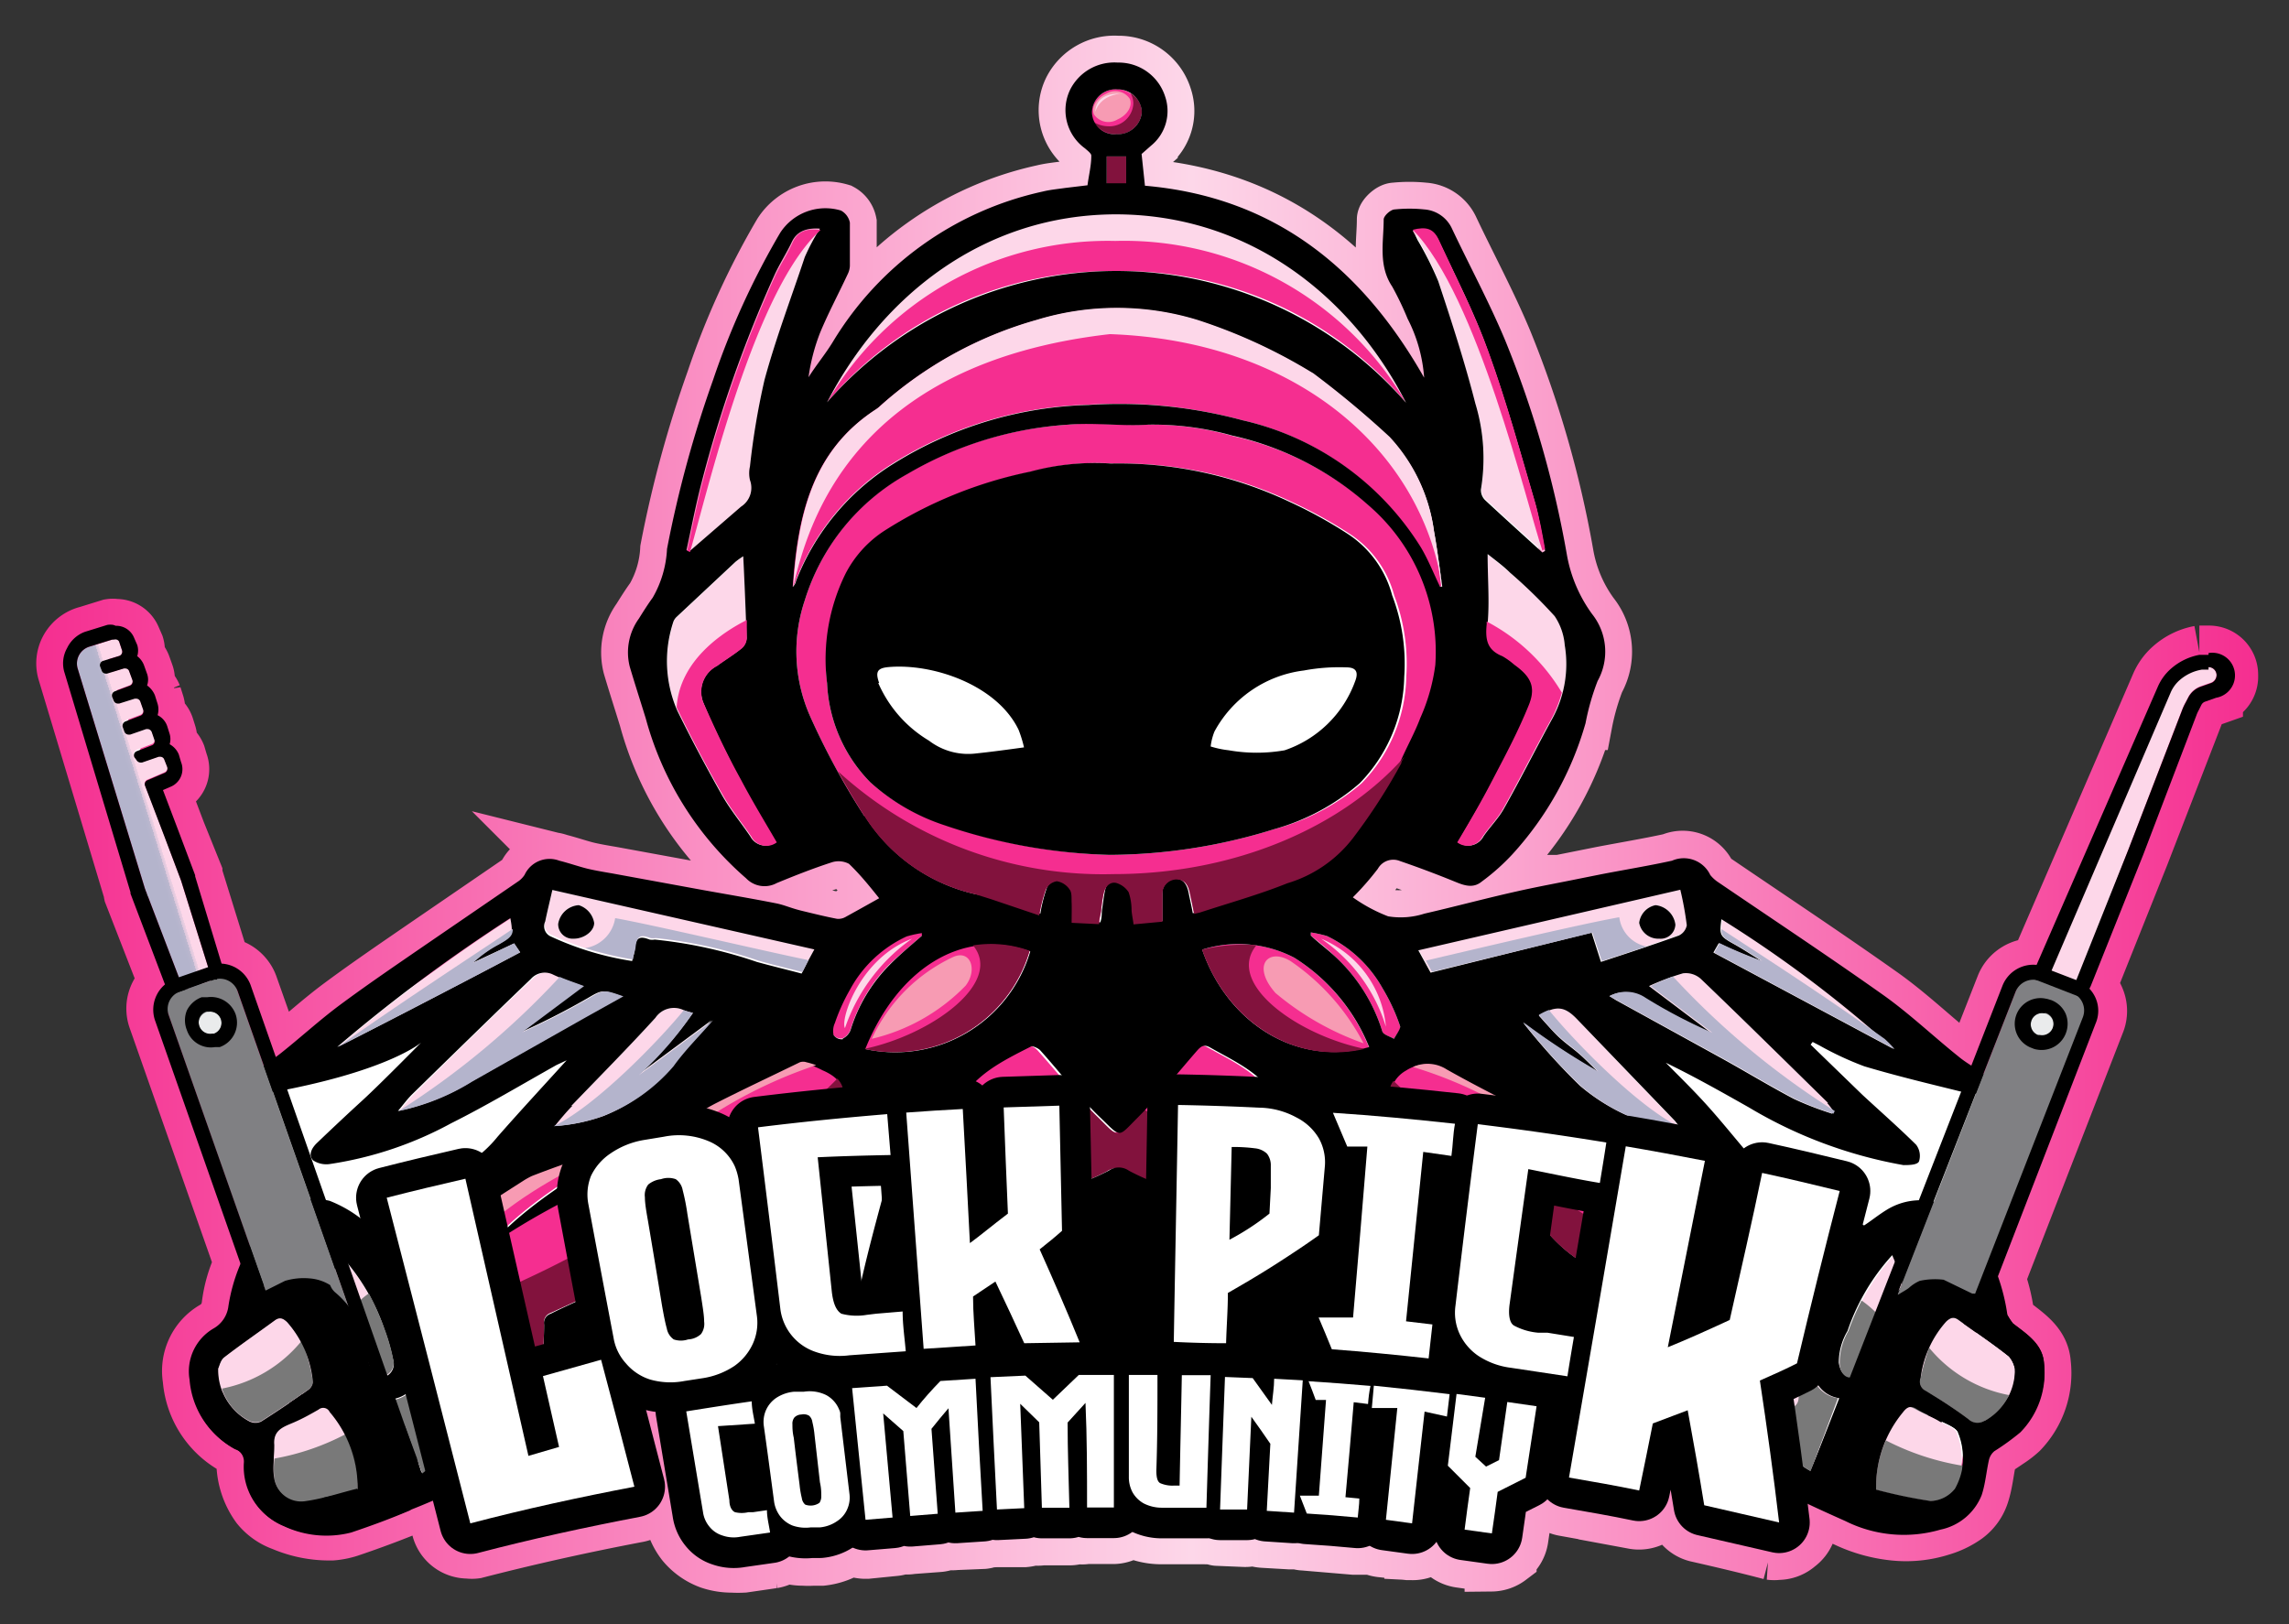 <svg id="Layer_1" data-name="Layer 1" xmlns="http://www.w3.org/2000/svg" xmlns:xlink="http://www.w3.org/1999/xlink" viewBox="0 0 102.4 72.68"><rect x="0" y="0" width="102.4" height="72.68" fill="#333333" stroke="none"/><defs><style>.cls-1,.cls-2{fill:#fff;}.cls-1{stroke-width:2.4px;stroke:url(#linear-gradient);}.cls-3{fill:#f52e90;}.cls-4{fill:#fdd7e9;}.cls-5{fill:#82123d;}.cls-6{fill:#f79bb3;}.cls-7{fill:#b4b4cc;}.cls-8{fill:#797979;}.cls-9{fill:url(#linear-gradient-2);}.cls-10{fill:#808083;}.cls-11{fill:#eaebec;}.cls-12{fill:url(#linear-gradient-3);}.cls-13{fill:none;stroke:#000;stroke-linecap:round;stroke-linejoin:round;stroke-width:2.74px;}</style><linearGradient id="linear-gradient" x1="1.63" y1="36.46" x2="101.02" y2="36.46" gradientUnits="userSpaceOnUse"><stop offset="0" stop-color="#f52e90"/><stop offset="0.52" stop-color="#fdd7e9"/><stop offset="1" stop-color="#f52e90"/></linearGradient><linearGradient id="linear-gradient-2" x1="-996.49" y1="472.39" x2="-988.06" y2="482.83" gradientTransform="translate(81.32 1135.72) rotate(111.7)" gradientUnits="userSpaceOnUse"><stop offset="0.32" stop-color="#fdd7e9"/><stop offset="0.32" stop-color="#efd0e3"/><stop offset="0.33" stop-color="#d9c6db"/><stop offset="0.33" stop-color="#c8bed4"/><stop offset="0.33" stop-color="#bdb8cf"/><stop offset="0.34" stop-color="#b6b5cd"/><stop offset="0.35" stop-color="#b4b4cc"/></linearGradient><linearGradient id="linear-gradient-3" x1="-656.47" y1="833.92" x2="-655.88" y2="834.8" gradientTransform="matrix(-0.83, 0.56, -0.56, -0.83, 14.88, 1095.24)" gradientUnits="userSpaceOnUse"><stop offset="0.32" stop-color="#fdd7e9"/><stop offset="0.35" stop-color="#efd0e3"/><stop offset="0.39" stop-color="#d9c6db"/><stop offset="0.44" stop-color="#c8bed4"/><stop offset="0.5" stop-color="#bdb8cf"/><stop offset="0.59" stop-color="#b6b5cd"/><stop offset="0.84" stop-color="#b4b4cc"/></linearGradient></defs><path class="cls-1" d="M98.8,29.19h-.19l-.22,0a2.66,2.66,0,0,0-1.27.62l0,0a2.26,2.26,0,0,0-.59.81L91.1,43.19s0,0,0,0a1.46,1.46,0,0,0-1.51.92l-1.4,3.57a6.87,6.87,0,0,1-.65-.45c-1.1-.89-2.14-1.88-3.3-2.71-2.44-1.73-4.93-3.38-7.4-5.06a1.57,1.57,0,0,1-.38-.34,1.31,1.31,0,0,0-1.71-.64c-1,.22-2.09.4-3.13.6l-1,.2c-.93.19-1.87.36-2.8.57-1.39.31-2.76.68-4.15,1A3.46,3.46,0,0,1,62.1,41a7.1,7.1,0,0,1-1.58-.85,12.51,12.51,0,0,0,1.12-1.28.79.79,0,0,1,1-.34c.82.28,1.64.59,2.45.92.41.17.81.31,1.19,0a9.63,9.63,0,0,0,1.39-1.24,14.65,14.65,0,0,0,3.26-5.85,10.8,10.8,0,0,1,.54-1.89,2.7,2.7,0,0,0-.25-3,6.38,6.38,0,0,1-1.13-2.68,46.58,46.58,0,0,0-2.75-9.55c-.71-1.7-1.59-3.33-2.38-5a1.48,1.48,0,0,0-1.25-.87,6.39,6.39,0,0,0-1.31,0c-.19,0-.5.29-.5.45,0,1-.25,2.06.38,3a13.64,13.64,0,0,1,.69,1.44,6.8,6.8,0,0,1,.74,2.64C60.93,12,57,8.81,51.22,8.31c0-.49-.1-.94-.15-1.42l.42-.37a2,2,0,0,0,.63-2.21A2.18,2.18,0,0,0,50,2.8,2.21,2.21,0,0,0,47.88,4a2.11,2.11,0,0,0,.66,2.64c.11.1.29.23.28.33,0,.44-.11.86-.17,1.32l-1,.12c-.34.05-.68.08-1,.16a14.61,14.61,0,0,0-9.4,6.74c-.33.54-.72,1-1.08,1.57a8.73,8.73,0,0,1,.52-2c.37-.89.83-1.75,1.24-2.63a.91.91,0,0,0,.09-.36c0-.64,0-1.29,0-1.93a.79.79,0,0,0-.4-.54,2.41,2.41,0,0,0-2.72,1,35.12,35.12,0,0,0-3,6.58,51.47,51.47,0,0,0-2.06,7.56,4.83,4.83,0,0,1-.64,2.18c-.22.3-.42.62-.62.94a2.59,2.59,0,0,0-.41,2.14c.23.78.48,1.55.72,2.33a14.47,14.47,0,0,0,4.49,7.15,1.14,1.14,0,0,0,1.37.21c.8-.33,1.61-.65,2.44-.92a1,1,0,0,1,.79.06c.5.48.92,1,1.35,1.54-.48.27-1,.56-1.49.83a.64.64,0,0,1-.4.09c-.52-.1-1-.22-1.54-.35s-.78-.26-1.17-.34c-1.06-.21-2.13-.39-3.19-.58l-4.15-.76c-.35-.06-.71-.12-1.06-.2s-.87-.26-1.31-.37a1.23,1.23,0,0,0-1.55.63,1.07,1.07,0,0,1-.25.27L19,42.3c-1.28.88-2.56,1.75-3.8,2.67-.9.67-1.74,1.44-2.62,2.14l-.22.16-1.11-3.14a1.46,1.46,0,0,0-1.26-1l-1.24-4,0-.05L8,37.22l-.71-1.87.37-.16A.85.85,0,0,0,8.1,34.1L8,33.76a.92.92,0,0,0-.41-.46.81.81,0,0,0,0-.46l-.11-.35A.85.85,0,0,0,7.05,32a.89.89,0,0,0,0-.51l-.12-.38a1,1,0,0,0-.35-.44.78.78,0,0,0,0-.52l-.14-.39a.92.92,0,0,0-.3-.4.85.85,0,0,0,0-.5L6,28.54A.86.86,0,0,0,5.18,28h0a.84.84,0,0,0-.27,0l-1,.31A1.43,1.43,0,0,0,3,29a1.39,1.39,0,0,0-.11,1.11l2.95,9.82a.14.14,0,0,0,0,.06L7.4,44a1.43,1.43,0,0,0-.46,1.62l3.83,10.9a6.14,6.14,0,0,0-.55,1.89,1.33,1.33,0,0,1-.65,1,2.22,2.22,0,0,0-1.09,2.3,3.85,3.85,0,0,0,2,3.08c.23.12.35.22.4.41a.69.69,0,0,1,0,.22,3.45,3.45,0,0,0,.66,2,2.48,2.48,0,0,0,1.09.77,5.37,5.37,0,0,0,2.23.43,3.41,3.41,0,0,0,.76-.15c.83-.28,1.65-.58,2.47-.91l.18-.06h0l1-.42.35,1.35a1.36,1.36,0,0,0,1.32,1,1.27,1.27,0,0,0,.34,0c2.4-.62,4.84-1.16,7.26-1.62a1.38,1.38,0,0,0,.9-.61,1.41,1.41,0,0,0,.17-1.08l-.81-3.09c.15,0,.3.07.46.09a.76.76,0,0,0,0,.15l.75,4.52a2.8,2.8,0,0,0,.56,1.28,2.76,2.76,0,0,0,1.18.83,3.13,3.13,0,0,0,1,.16,4.73,4.73,0,0,0,.52,0l1.31-.19a1.31,1.31,0,0,0,.57-.24,2.56,2.56,0,0,0,.79.12,3.31,3.31,0,0,0,.44,0l.4,0a3,3,0,0,0,1.29-.46,1.51,1.51,0,0,0,.59.15h.14l1.2-.12a1.24,1.24,0,0,0,.38-.09,1.08,1.08,0,0,0,.4,0l1.21-.09a1.24,1.24,0,0,0,.38-.09,1.81,1.81,0,0,0,.4,0L44,69a1,1,0,0,0,.3-.08,1.19,1.19,0,0,0,.26,0h.07l1.21,0a1.61,1.61,0,0,0,.38-.08,1.33,1.33,0,0,0,.4,0l1.21,0a1.32,1.32,0,0,0,.39-.06,1.07,1.07,0,0,0,.39,0h1.21a1.35,1.35,0,0,0,.8-.29,3.09,3.09,0,0,0,1.28.3c.66,0,1.32,0,2,0h0a1.84,1.84,0,0,0,.25,0c.1,0,.19.06.29.07l1.19.05a1.3,1.3,0,0,0,.44-.05,1.57,1.57,0,0,0,.43.09l1.21.07h.09A1,1,0,0,0,58,69a.88.88,0,0,0,.32.07l2.25.19h.13a1.43,1.43,0,0,0,.5-.09,1.39,1.39,0,0,0,.57.2l1.21.13h.15A1.35,1.35,0,0,0,64.25,69a1.35,1.35,0,0,0,1.07.84l1.2.17.2,0a1.38,1.38,0,0,0,.82-.28,1.34,1.34,0,0,0,.53-.9l.17-1.15.61-.3a1.41,1.41,0,0,0,.36-.27,1.34,1.34,0,0,0,.75.42c1,.18,2.07.37,3.11.58A1.38,1.38,0,0,0,74.68,67l.06-.31.15.88a1.35,1.35,0,0,0,1,1.12c1.1.25,2.21.51,3.31.8a1.27,1.27,0,0,0,.34,0,1.36,1.36,0,0,0,.9-.34A1.38,1.38,0,0,0,81,68c0-.25-.07-.5-.1-.74l.5.23h0l1.19.54a6.62,6.62,0,0,0,2.09.59,5.18,5.18,0,0,0,2.16-.21,3.75,3.75,0,0,0,1.12-.54,2,2,0,0,0,.72-1c.17-.51.21-1.06.33-1.59a.73.73,0,0,1,.24-.38c.19-.14.4-.27.6-.41a4,4,0,0,0,.56-.43A3.78,3.78,0,0,0,91.44,61c-.06-.87-.77-1.31-1.39-1.8,0,0,0,0,0,0s-.12-.17-.17-.25a.51.51,0,0,1-.09-.22,7.61,7.61,0,0,0-.38-1.53l4.43-11.4a1.43,1.43,0,0,0,0-1.13,1.27,1.27,0,0,0-.34-.48.35.35,0,0,0,0-.08l2.33-5.83h0L98.26,32a1.47,1.47,0,0,1,.1-.22l.12-.24a.3.3,0,0,1,.18-.15l.48-.17a1,1,0,0,0,.68-1A1,1,0,0,0,98.8,29.19Z"/><path class="cls-2" d="M57.46,33.57a5.09,5.09,0,0,0,3.15-3.08c.16-.41.06-.62-.39-.63a8.6,8.6,0,0,0-1.9.14,5.28,5.28,0,0,0-4,2.73,2.59,2.59,0,0,0-.18.66,4.36,4.36,0,0,0,.81.17A7.24,7.24,0,0,0,57.46,33.57Z"/><path class="cls-3" d="M39.93,20.74a17.34,17.34,0,0,1,8.71-2.63,21.08,21.08,0,0,1,6.89.68,12.71,12.71,0,0,1,8,5.7c.33.56.57,1.17.85,1.75h.1c-.12-.83-.22-1.66-.37-2.48a7.67,7.67,0,0,0-2-4.2,42.67,42.67,0,0,0-3.42-2.85l-.12-.07a23.93,23.93,0,0,0-5.07-2.32,12.29,12.29,0,0,0-7.18,0,17.66,17.66,0,0,0-7,3.85,1.28,1.28,0,0,1-.22.17c-2.88,1.89-3.46,4.83-3.68,7.94a.46.46,0,0,0,.15-.22A10.77,10.77,0,0,1,39.93,20.74Z"/><path class="cls-4" d="M36.71,10.26c-.59,0-1,.05-1.26.6s-.55,1-.78,1.49a57.49,57.49,0,0,0-3.26,9.29c-.26,1-.45,2-.67,3l.13.06,2.31-2a1,1,0,0,0,.4-1.19,1.38,1.38,0,0,1,0-.61A33.6,33.6,0,0,1,34.2,17c.51-1.85,1.2-3.65,1.84-5.46A9.6,9.6,0,0,1,36.71,10.26Z"/><path class="cls-2" d="M43.64,33.71c.67-.07,1.33-.16,2.13-.27a5.58,5.58,0,0,0-.24-.78c-1-2-3.84-3-5.85-2.81-.49,0-.56.23-.39.71a5.61,5.61,0,0,0,2.23,2.58A2.88,2.88,0,0,0,43.64,33.71Z"/><path class="cls-3" d="M56,52.26c.12,0,.32.45.47.7s.12.26.19.39a.61.61,0,0,0,.11-.35l.09-.72c.16.19.3.4.47.57s.28.28.39.26.61-.1.48-.48A26.18,26.18,0,0,0,57,49.25c-.6-1.21-1.86-1.76-3-2.4-.26-.15-.39-.08-.58.13-.87,1-1.71,2.08-2.66,3s-.76.91-1.68,0-1.78-2-2.68-3c-.09-.1-.31-.23-.39-.19-1.28.66-2.63,1.3-3.3,2.66a26.7,26.7,0,0,0-1.07,3c-.15.42.13.5.42.62s.37-.15.47-.34a1.32,1.32,0,0,1,.15-.29,1.1,1.1,0,0,1,.28-.2c.05.11.15.23.15.35s0,.46-.06.69l.15,0c.12-.31.23-.62.37-.92,0-.09.21-.22.26-.2a.48.48,0,0,1,.25.29c0,.25,0,.5,0,.75,0,.07.08.14.13.21s.15-.1.18-.17c.09-.25.15-.51.25-.75s.15-.13.23-.19a.76.76,0,0,1,.16.25c0,.29,0,.59.06,1a10.77,10.77,0,0,0,4.37-1.19.78.78,0,0,1,.9,0,10.13,10.13,0,0,0,4,1.16c.25,0,.34-.08.35-.31s0-.47,0-.7c0-.07.08-.18.12-.18s.19,0,.22.11c.1.23.16.47.25.7a1.81,1.81,0,0,0,.22.32l.12-.07c0-.14,0-.28,0-.41C55.82,52.74,55.6,52.32,56,52.26Z"/><path class="cls-5" d="M58.24,52.63c-.29-.89-.55-1.79-.9-2.65a2.85,2.85,0,0,1-.58.24,7.47,7.47,0,0,1-4.58-.07,5.56,5.56,0,0,1-1-.51l-.36.37c-.92.91-.76.91-1.68,0-.16-.15-.31-.31-.46-.47a7.45,7.45,0,0,1-1.72.85,7.11,7.11,0,0,1-4.49-.21c-.29.76-.5,1.55-.77,2.32-.15.42.13.5.42.62s.37-.15.47-.34a1.32,1.32,0,0,1,.15-.29,1.1,1.1,0,0,1,.28-.2c.05.11.15.23.15.35s0,.46-.06.69l.15,0c.12-.31.23-.62.37-.92,0-.09.21-.22.26-.2a.48.48,0,0,1,.25.29c0,.25,0,.5,0,.75,0,.07.08.14.13.21s.15-.1.18-.17c.09-.25.15-.51.25-.75s.15-.13.23-.19a.76.76,0,0,1,.16.25c0,.29,0,.59.06,1a10.77,10.77,0,0,0,4.37-1.19.78.78,0,0,1,.9,0,10.13,10.13,0,0,0,4,1.16c.25,0,.34-.08.35-.31s0-.47,0-.7c0-.07.08-.18.12-.18s.19,0,.22.11c.1.23.16.47.25.7a1.81,1.81,0,0,0,.22.32l.12-.07c0-.14,0-.28,0-.41,0-.29-.18-.71.26-.77.12,0,.32.45.47.7s.12.26.19.39a.61.61,0,0,0,.11-.35l.09-.72c.16.19.3.4.47.57s.28.28.39.26S58.37,53,58.24,52.63Z"/><path class="cls-4" d="M24.7,41.84a13.44,13.44,0,0,0,3.62,1.09c0-.19.09-.35.11-.52.05-.52.21-.62.67-.44a.66.66,0,0,0,.23,0,20.44,20.44,0,0,1,4.57,1c.65.19,1.32.35,2,.52l.27-.53.3-.55L24.71,39.82c-.12.53-.23,1-.32,1.41A.5.5,0,0,0,24.7,41.84Zm1.19-1.34a1,1,0,0,1,.69.79c0,.36-.44.71-.91.71a.65.65,0,0,1-.7-.66A1,1,0,0,1,25.89,40.5Z"/><path class="cls-3" d="M43.6,40l.76.24,2.13.72a6.65,6.65,0,0,1,.29-1.15.66.66,0,0,1,.5-.38.85.85,0,0,1,.57.37c.11.14.08.39.09.59s0,.58,0,.9l1.23.06c0-.24.07-.43.09-.63s.06-.53.12-.78.27-.51.57-.43a1,1,0,0,1,.54.41,2.48,2.48,0,0,1,.13.73c0,.23.06.45.09.71L52,41.24c0-.43,0-.82,0-1.21a.64.64,0,0,1,.63-.68c.4,0,.53.28.6.61s.13.6.19.93l.26-.06c1.31-.43,2.64-.8,3.91-1.31a5.79,5.79,0,0,0,2.92-2,25.87,25.87,0,0,0,2.18-3.37c.3-.66.66-1.29.91-2a8.5,8.5,0,0,0,.67-2.37,8.64,8.64,0,0,0-3-7.15,13.64,13.64,0,0,0-6.08-3.11A13.14,13.14,0,0,0,51.38,19c-1.19.06-2.4-.12-3.59,0a16.31,16.31,0,0,0-7.22,2.2A9.74,9.74,0,0,0,36,26.87,7.15,7.15,0,0,0,36.22,32a33,33,0,0,0,2.45,4.53A7.93,7.93,0,0,0,43.6,40ZM37,30.57a8.66,8.66,0,0,1,.92-4.91,5.06,5.06,0,0,1,1.7-1.89,19.29,19.29,0,0,1,6.57-2.67,11,11,0,0,1,3.6-.36,17.84,17.84,0,0,1,8,1.72,20.27,20.27,0,0,1,2.58,1.42,4.74,4.74,0,0,1,2,2.76,8.59,8.59,0,0,1,.54,3.64,7,7,0,0,1-2,4.77A9.83,9.83,0,0,1,57,37.1a25,25,0,0,1-7.39,1.15,24.83,24.83,0,0,1-7.4-1.37A9.23,9.23,0,0,1,38.93,35,6.76,6.76,0,0,1,37,30.57Z"/><path class="cls-4" d="M23,42.21l-1.84.88a5.23,5.23,0,0,1,1.16-.83c.64-.36.69-.44.55-1.18a72.93,72.93,0,0,0-7.74,5.76s5.44-2.78,8.14-4.23Z"/><path class="cls-4" d="M31.48,31.47a1.3,1.3,0,0,1,.6-1.67c.37-.27.75-.5,1.11-.79a.65.65,0,0,0,.22-.45q-.06-1.81-.15-3.66a3.5,3.5,0,0,0-.35.25l-2.64,2.47a.59.59,0,0,0-.13.19,5.55,5.55,0,0,0,.17,4c.62,1.28,1.29,2.54,2,3.78.37.65.85,1.23,1.27,1.85a.76.76,0,0,0,1.14.26c-.54-.93-1.1-1.85-1.6-2.8C32.53,33.77,32,32.64,31.48,31.47Z"/><path class="cls-4" d="M75.31,43.55a11.22,11.22,0,0,0-1.52.57l2.77,2.09a23.19,23.19,0,0,1-3-1.57A1.54,1.54,0,0,0,72,44.57l.33.18L77,47.31c1.11.61,2.19,1.27,3.31,1.86a14.06,14.06,0,0,0,1.71.66l.06-.12c-.09-.12-.18-.25-.28-.36C79.89,47.5,78,45.63,76.11,43.8A1,1,0,0,0,75.31,43.55Z"/><path class="cls-4" d="M77.05,41.13c-.1.73-.07.76.59,1.13.41.23.8.49,1.2.74a19.52,19.52,0,0,1-1.91-.8l-.24.42,8.07,4.32A54.46,54.46,0,0,0,77.05,41.13Z"/><path class="cls-4" d="M27.89,44.58c-.86-.3-.87-.31-1.53.08a33.31,33.31,0,0,1-3,1.53l2.77-2.07c-.45-.17-.89-.31-1.31-.51a.83.83,0,0,0-1,.19C22,45.51,20.24,47.24,18.47,49c-.23.23-.42.5-.63.74a10.1,10.1,0,0,0,3.29-1.32l5.11-2.89Z"/><path class="cls-4" d="M88.25,57.73,87,55.64l-.25,1.47,1.45.7C88.28,57.87,88.33,57.86,88.25,57.73Z"/><path class="cls-4" d="M71.24,41.73,71.66,43c1.18-.39,2.34-.77,3.48-1.18a.64.64,0,0,0,.36-.46,14.54,14.54,0,0,0-.29-1.59L63.46,42.49l.55,1Zm2.82-1.23a1,1,0,0,1,.89.87.66.66,0,0,1-.72.63.87.87,0,0,1-.9-.71A.92.92,0,0,1,74.06,40.5Z"/><path class="cls-4" d="M68.84,45.41c.29.32.56.65.86.93s.63.51.94.78.57.55.86.82a32.07,32.07,0,0,1-3.36-2.21,28.75,28.75,0,0,0,2.54,2.82A8.77,8.77,0,0,0,73,50a10.24,10.24,0,0,0,2.11.41c-.07-.08-.14-.19-.22-.27l-4.35-4.55C70,45,69.62,45,68.84,45.41Z"/><path class="cls-5" d="M49.51,8.24h.87V7h-.87Z"/><path class="cls-3" d="M49.92,6a1.07,1.07,0,0,0,1.14-1,1.12,1.12,0,0,0-2.23,0A1,1,0,0,0,49.92,6Z"/><path class="cls-5" d="M50.57,4.17a.86.86,0,0,1,.13.48,1.07,1.07,0,0,1-1.13,1,1.29,1.29,0,0,1-.63-.18,1.15,1.15,0,0,0,1,.53,1.07,1.07,0,0,0,1.14-1A1,1,0,0,0,50.57,4.17Z"/><path class="cls-4" d="M50,12.13A16.61,16.61,0,0,1,62.89,18c-2.46-4.84-7.08-8.45-13-8.43S39.46,13.24,37,18A16.7,16.7,0,0,1,50,12.13Z"/><path class="cls-3" d="M50,12.13A16.61,16.61,0,0,1,62.89,18a14.6,14.6,0,0,0-13-7.22A14.52,14.52,0,0,0,37,18,16.7,16.7,0,0,1,50,12.13Z"/><path class="cls-4" d="M67.55,25.63c-.31-.28-.64-.52-1-.83,0,1.12.07,2.12,0,3.11-.07.69,0,1.17.7,1.45a3.22,3.22,0,0,1,.53.38c.74.53,1,1,.63,1.86-.47,1.16-1.06,2.26-1.64,3.37-.48.93-1,1.82-1.54,2.72a.76.76,0,0,0,1.13-.25c.29-.43.67-.8.92-1.25.74-1.32,1.42-2.68,2.15-4A5.09,5.09,0,0,0,70,28.87a2.71,2.71,0,0,0-.43-1.29A22.66,22.66,0,0,0,67.55,25.63Z"/><path class="cls-4" d="M66,18.05a8.46,8.46,0,0,1,.27,3.81.63.63,0,0,0,.2.49c.84.78,1.69,1.55,2.55,2.33l.12-.07c-.15-.72-.25-1.45-.45-2.15-.66-2.25-1.28-4.52-2.08-6.72-.61-1.7-1.45-3.32-2.22-5-.24-.52-.56-.61-1.17-.46.07.14.15.27.21.41a15.09,15.09,0,0,1,.91,1.85C64.92,14.39,65.51,16.21,66,18.05Z"/><path class="cls-3" d="M46.06,42.54c-3.13-1.1-6,.88-7.39,4.39A6.3,6.3,0,0,0,46.06,42.54Z"/><path class="cls-3" d="M62.64,45.93a8.58,8.58,0,0,0-.79-1.71,5.64,5.64,0,0,0-2.49-2.34,5.77,5.77,0,0,0-.72-.16l0,.14c.35.29.71.56,1,.86a7.59,7.59,0,0,1,2.2,3.43c0,.15.34.22.52.33C62.46,46.3,62.69,46.06,62.64,45.93Z"/><path class="cls-3" d="M69.19,50.2c-1.49-.78-3-1.52-4.47-2.35a1.7,1.7,0,0,0-1.85,0c-.66.37-1,1-.44,1.65s.93.94,1.38,1.39c.49-.35.53-1,1.16-1.25a1.39,1.39,0,0,1,0,.43,11.75,11.75,0,0,1-.29,1.17c-.09.27,0,.42.24.46.28-.39.53-.78.82-1.15.06-.09.23-.11.35-.16a1.08,1.08,0,0,1,.08.42c-.12.43-.28.85-.43,1.3l.91.41a4.55,4.55,0,0,1,2.65-2.26A.79.79,0,0,0,69.19,50.2Z"/><path class="cls-3" d="M71.5,51.12a21.92,21.92,0,0,1,6.36,4.5,25.87,25.87,0,0,0-4-2.28,9,9,0,0,0-4.65-1.26.93.93,0,0,0-1,1.09,3.28,3.28,0,0,0,.35,1,6.78,6.78,0,0,0,2.35,2.38,19.19,19.19,0,0,0,4.32,2.22.41.41,0,0,1,.33.48,17.1,17.1,0,0,0,.08,2.15c.1.82.31,1,1.19,1a7,7,0,0,1,1-4A6.94,6.94,0,0,1,81.24,56C78.13,53.87,75.17,51.71,71.5,51.12Z"/><path class="cls-3" d="M58.26,53.77a3.89,3.89,0,0,1-1.91.56l-1.12.08a1.7,1.7,0,0,0-1.67,1.37,11.83,11.83,0,0,0-.14,2.06A2.8,2.8,0,0,1,51,60.51a7.82,7.82,0,0,1-2,0,2.77,2.77,0,0,1-2.45-2.67,14.09,14.09,0,0,0-.06-1.59,2,2,0,0,0-.54-1.31,2.3,2.3,0,0,0-1.63-.55,5,5,0,0,1-2.62-.62,1.78,1.78,0,0,0-.4-.15l-.58,1.79.72.13c.59.09,1.18.16,1.76.28a1.78,1.78,0,0,1,1.35,1.06,10.65,10.65,0,0,1,.6,2.28,14.52,14.52,0,0,1,0,2.09h9.75a24.25,24.25,0,0,1,0-2.7c.2-1.61.82-2.75,2.78-2.9.51,0,1-.15,1.6-.23l-.58-1.8A1.78,1.78,0,0,0,58.26,53.77Z"/><path class="cls-3" d="M41.27,41.84l0-.12a4.82,4.82,0,0,0-.68.15A5.48,5.48,0,0,0,38,44.24a8.49,8.49,0,0,0-.68,1.5.86.86,0,0,0-.06.54.45.45,0,0,0,.41.19.7.7,0,0,0,.38-.41,7.11,7.11,0,0,1,1.74-2.91C40.27,42.69,40.78,42.27,41.27,41.84Z"/><path class="cls-3" d="M57.9,42.85a5.41,5.41,0,0,0-4.12-.36c1.12,3.26,4.26,5.27,7.47,4.39A8.47,8.47,0,0,0,57.9,42.85Z"/><path class="cls-4" d="M81.08,61.14a5,5,0,0,1,.49-2.74l.76-1.54-1.61.78a3.18,3.18,0,0,0-1.29,1.63c-.74,1.42-1.26,2.88-.45,4.47A5,5,0,0,0,81,65.82l1.22-3.26A1.37,1.37,0,0,1,81.08,61.14Z"/><path class="cls-4" d="M89.88,60.71c-.73-.58-1.51-1.1-2.27-1.65-.21-.15-.36-.1-.55.08a4.62,4.62,0,0,0-1.14,2.52.45.45,0,0,0,.23.58c.65.4,1.3.81,1.91,1.27a.59.59,0,0,0,.72.07,2.63,2.63,0,0,0,1.36-2.32A1.19,1.19,0,0,0,89.88,60.71Z"/><path class="cls-4" d="M85,57.75a.52.52,0,0,0,.15-.43,11.13,11.13,0,0,0-.43-1.16,9.59,9.59,0,0,0-2,3.39A2.78,2.78,0,0,0,82.3,61c0,.36.22.68.53.63a.9.9,0,0,0,.56-.66A4.66,4.66,0,0,1,85,57.75Z"/><path class="cls-4" d="M86.7,63.56c-.31-.18-.65-.31-1-.5s-.43-.11-.62.14a5.23,5.23,0,0,0-1.2,3.46,21.53,21.53,0,0,0,2.44.51,1.44,1.44,0,0,0,1.07-.53,2.91,2.91,0,0,0,.15-2.48C87.53,63.91,87,63.75,86.7,63.56Z"/><path class="cls-4" d="M14.23,63c-.37.21-.75.39-1.12.58s-.92.36-.86,1c.05.5-.07,1,0,1.51a1.22,1.22,0,0,0,1.43,1c.78-.11,1.53-.37,2.27-.55a5.21,5.21,0,0,0-1.24-3.5A.32.32,0,0,0,14.23,63Z"/><path class="cls-4" d="M30.1,47.71c.5-.7,1.12-1.31,1.77-2.06l-3.32,2.46A15.51,15.51,0,0,0,31,45.32a3.37,3.37,0,0,1-.41-.12,1,1,0,0,0-1.27.34c-1.22,1.34-2.5,2.63-3.76,3.94-.27.28-.53.59-.81.9A8,8,0,0,0,27,49.93,7.92,7.92,0,0,0,30.1,47.71Z"/><path class="cls-4" d="M13.19,57.11l-.25-1.48-1.28,2.11.08.07Z"/><path class="cls-4" d="M17.21,59.53a9.34,9.34,0,0,0-2-3.37c-.14.36-.23.67-.37,1s-.06.48.17.71a4.1,4.1,0,0,1,1.42,2.76,1.16,1.16,0,0,0,.55,1,.61.61,0,0,0,.59-.78A8.77,8.77,0,0,0,17.21,59.53Z"/><path class="cls-4" d="M14,61.85a4.67,4.67,0,0,0-1.16-2.71c-.19-.18-.34-.24-.56-.08-.75.55-1.52,1.08-2.26,1.65-.17.13-.22.41-.27.5a2.61,2.61,0,0,0,1.41,2.38.6.6,0,0,0,.52,0q1.07-.68,2.1-1.41A.5.5,0,0,0,14,61.85Z"/><path class="cls-3" d="M30.92,52.07a8.33,8.33,0,0,0-4,.84,32.47,32.47,0,0,0-4.85,2.64c-.11.09,1.18-1.78,6.32-4.53-1.56.5-3.11,1-4.65,1.6a3.47,3.47,0,0,0-.33.18l-3.64,2.33c-.37.25-.73.52-1.17.83a6.91,6.91,0,0,1,3.43,2.46,7.29,7.29,0,0,1,1,4l.38-.08c.45-.12.81-.3.81-.86,0-.75.07-1.5.07-2.25a.44.44,0,0,1,.3-.49c1.09-.5,2.2-1,3.25-1.55A8.47,8.47,0,0,0,30.76,55a7.09,7.09,0,0,0,.91-1.72A.93.93,0,0,0,30.92,52.07Z"/><path class="cls-3" d="M36.8,47.83a4.55,4.55,0,0,0-.72-.3.45.45,0,0,0-.3,0c-1.25.61-2.51,1.2-3.75,1.83-.51.26-1,.59-1.49.9a4.56,4.56,0,0,1,2.67,2.28l.9-.43c-.16-.45-.31-.86-.42-1.28,0-.13,0-.28.06-.42.13,0,.31.07.39.17.28.37.53.76.79,1.14.32-.06.32-.25.25-.5a8.92,8.92,0,0,1-.29-1.13.87.87,0,0,1,.09-.37,1.28,1.28,0,0,1,.36.22c.24.31.44.64.66,1,.4-.35.78-.65,1.13-1C38,49.14,37.9,48.36,36.8,47.83Z"/><path class="cls-4" d="M20.07,58.62c-.45-1-1.51-1.17-2.37-1.63a2.06,2.06,0,0,0,.23.57A6.11,6.11,0,0,1,18.84,61a1.52,1.52,0,0,1-1.18,1.63l1.23,3.3c.42-.35.82-.64,1.18-1a3.62,3.62,0,0,0,1-4A24.84,24.84,0,0,0,20.07,58.62Z"/><path d="M90.05,59.22s0,0,0,0-.25-.31-.26-.47a8.87,8.87,0,0,0-1.4-3.61,2.86,2.86,0,0,0-4-1c-.36.22-.7.5-1,.69-1.7-1-3.38-2.07-5.05-3.11a1.23,1.23,0,0,1-.26-.25c-.6-.71-1.18-1.43-1.8-2.11s-1.17-1.21-1.76-1.81c1.28.62,2.5,1.31,3.72,2a20.34,20.34,0,0,0,6.91,2.58c.23,0,.63,0,.7-.17a.82.82,0,0,0-.13-.74c-.78-.77-1.6-1.49-2.4-2.23L81,46.74l.09-.12.31.16a14.34,14.34,0,0,0,2,.93c1.44.43,2.9.78,4.36,1.14a2.89,2.89,0,0,0,.88.08,2.21,2.21,0,0,0,.56-.23,2,2,0,0,0-.34-.56c-.4-.32-.87-.55-1.26-.88-1.11-.89-2.15-1.88-3.31-2.71-2.44-1.73-4.93-3.38-7.4-5.06a1.57,1.57,0,0,1-.38-.34,1.31,1.31,0,0,0-1.71-.64c-1,.22-2.09.4-3.13.6l-1,.2c-.93.19-1.87.36-2.8.57-1.39.31-2.76.68-4.15,1A3.46,3.46,0,0,1,62.1,41a7.1,7.1,0,0,1-1.58-.85,12.51,12.51,0,0,0,1.12-1.28.79.79,0,0,1,1-.34c.82.28,1.64.59,2.45.92.41.17.81.31,1.19,0a9.63,9.63,0,0,0,1.39-1.24,14.65,14.65,0,0,0,3.26-5.85,10.8,10.8,0,0,1,.54-1.89,2.7,2.7,0,0,0-.25-3,6.38,6.38,0,0,1-1.13-2.68,46.58,46.58,0,0,0-2.75-9.55c-.71-1.7-1.59-3.33-2.38-5a1.48,1.48,0,0,0-1.25-.87,6.39,6.39,0,0,0-1.31,0c-.19,0-.5.29-.5.45,0,1-.25,2.06.38,3a13.64,13.64,0,0,1,.69,1.44,6.8,6.8,0,0,1,.74,2.64C60.93,12,57,8.81,51.22,8.31l-.15-1.42.42-.37a2,2,0,0,0,.63-2.21A2.18,2.18,0,0,0,50,2.8,2.21,2.21,0,0,0,47.88,4a2.11,2.11,0,0,0,.66,2.64c.11.1.29.23.28.33,0,.44-.11.86-.17,1.32l-1,.12c-.34.05-.68.08-1,.16a14.61,14.61,0,0,0-9.4,6.74c-.33.54-.72,1-1.08,1.57a8.73,8.73,0,0,1,.52-2c.37-.89.83-1.75,1.24-2.63a.91.91,0,0,0,.09-.36c0-.64,0-1.29,0-1.93a.79.79,0,0,0-.4-.54,2.41,2.41,0,0,0-2.72,1,35.12,35.12,0,0,0-3,6.58,51.47,51.47,0,0,0-2.06,7.56,4.83,4.83,0,0,1-.64,2.18c-.22.3-.42.62-.62.94a2.59,2.59,0,0,0-.41,2.14c.23.78.48,1.55.72,2.33a14.47,14.47,0,0,0,4.49,7.15,1.14,1.14,0,0,0,1.37.21c.8-.33,1.61-.65,2.44-.92a1,1,0,0,1,.79.06c.5.48.92,1,1.35,1.54-.48.27-1,.56-1.49.83a.64.64,0,0,1-.4.09c-.52-.1-1-.22-1.54-.35s-.78-.26-1.17-.34c-1.06-.21-2.13-.39-3.19-.58l-4.15-.76c-.35-.06-.71-.12-1.06-.2s-.87-.26-1.31-.37a1.23,1.23,0,0,0-1.55.63,1.07,1.07,0,0,1-.25.27L19,42.3c-1.28.88-2.56,1.75-3.8,2.67-.9.67-1.74,1.44-2.62,2.14-.5.4-1.06.72-1.56,1.11a.55.55,0,0,0-.2.47c0,.12.27.2.44.24a1.52,1.52,0,0,0,.6,0c5.46-.95,7-2.29,7-2.3s-1.73,1.76-2.63,2.59c-.69.63-1.37,1.27-2.05,1.92-.22.21-.41.53-.17.78a1.07,1.07,0,0,0,.76.16,16.4,16.4,0,0,0,5.41-1.82c1.6-.8,3.15-1.73,4.72-2.61l.45-.21c-1.06,1.17-2.09,2.28-3.09,3.42A5.35,5.35,0,0,1,21,52c-1.52.89-3,1.87-4.56,2.86a.9.9,0,0,0-.21-.27,5.71,5.71,0,0,0-1.48-.86,2.89,2.89,0,0,0-3.16,1.34,7.86,7.86,0,0,0-1.37,3.36,1.33,1.33,0,0,1-.65,1,2.22,2.22,0,0,0-1.09,2.3,3.85,3.85,0,0,0,2,3.08.61.61,0,0,1,.43.63,2.83,2.83,0,0,0,1.75,2.81,4.47,4.47,0,0,0,3,.28c1.45-.48,2.87-1,4.28-1.64a4.56,4.56,0,0,0,2.55-2.63.53.53,0,0,1,.29-.3,19.87,19.87,0,0,0,5.56-2.23,6.53,6.53,0,0,0,1.2-.82,18.71,18.71,0,0,0,1.76-1.69,9.92,9.92,0,0,0,2.31-3.77A1,1,0,0,1,34,55c1.17-.77,2.36-1.51,3.53-2.27,1-.63,1.91-1.27,2.85-1.91a9.27,9.27,0,0,0-.42,1c-.52,1.93-1.07,3.86-1.5,5.81-.27,1.22-.36,5.89-.53,7.13,0,.36.09.53.47.67a17.82,17.82,0,0,0,5.43.67c1.52,0,3,0,4.55,0,3,0,6.08,0,9.12-.06a16,16,0,0,0,3.37-.47c1.12-.26,1.09-.34,1-1.52-.29-2.59-.89-8.53-1.62-11-.21-.74-.49-1.47-.74-2.23a10.24,10.24,0,0,0,.85.66c1.06.68,2.14,1.34,3.2,2,.71.46,1.39,1,2.11,1.4a1.33,1.33,0,0,1,.67.88,4.29,4.29,0,0,0,.47,1.13,13.57,13.57,0,0,0,5.89,5.53A18.72,18.72,0,0,0,77.09,64c.13,0,.26.19.32.33a3.81,3.81,0,0,0,1.57,2c1.16.64,2.37,1.19,3.58,1.73a5.85,5.85,0,0,0,4.25.38,2.53,2.53,0,0,0,1.84-1.54c.17-.51.21-1.06.33-1.59a.73.73,0,0,1,.24-.38,11.09,11.09,0,0,0,1.16-.84A3.78,3.78,0,0,0,91.44,61C91.38,60.14,90.67,59.7,90.05,59.22ZM87,55.64l1.28,2.09c.08.13,0,.14-.08.08l-1.45-.7ZM74.89,50.11c.08.08.15.19.22.27A10.24,10.24,0,0,1,73,50a8.77,8.77,0,0,1-2.32-1.42,28.75,28.75,0,0,1-2.54-2.82,32.07,32.07,0,0,0,3.36,2.21c-.29-.27-.56-.56-.86-.82s-.65-.5-.94-.78-.57-.61-.86-.93c.78-.46,1.15-.42,1.7.15Zm2-7.91a19.52,19.52,0,0,0,1.91.8c-.4-.25-.79-.51-1.2-.74-.66-.37-.69-.4-.59-1.13a54.46,54.46,0,0,1,7.71,5.81l-8.07-4.32Zm4.85,7.15c.1.11.19.24.28.36l-.06.12a14.06,14.06,0,0,1-1.71-.66c-1.12-.59-2.2-1.25-3.31-1.86l-4.65-2.56L72,44.57a1.54,1.54,0,0,1,1.54.07,23.19,23.19,0,0,0,3,1.57l-2.77-2.09a11.22,11.22,0,0,1,1.52-.57,1,1,0,0,1,.8.25C78,45.63,79.89,47.5,81.78,49.35Zm-6.57-9.54a14.54,14.54,0,0,1,.29,1.59.64.64,0,0,1-.36.46c-1.14.41-2.3.79-3.48,1.18l-.42-1.31L64,43.52l-.55-1ZM70,28.87a5.09,5.09,0,0,1-.57,3.31c-.73,1.33-1.41,2.69-2.15,4-.25.45-.63.82-.92,1.25a.76.76,0,0,1-1.13.25c.51-.9,1.06-1.79,1.54-2.72.58-1.11,1.17-2.21,1.64-3.37.35-.85.11-1.33-.63-1.86a3.22,3.22,0,0,0-.53-.38c-.68-.28-.77-.76-.7-1.45.09-1,0-2,0-3.11.39.31.72.55,1,.83a22.66,22.66,0,0,1,2,1.95A2.71,2.71,0,0,1,70,28.87ZM63.41,10.73c-.06-.14-.14-.27-.21-.41.61-.15.93-.06,1.17.46.77,1.64,1.61,3.26,2.22,5,.8,2.2,1.42,4.47,2.08,6.72.2.7.3,1.43.45,2.15l-.12.07c-.86-.78-1.71-1.55-2.55-2.33a.63.63,0,0,1-.2-.49A8.46,8.46,0,0,0,66,18.05c-.47-1.84-1.06-3.66-1.66-5.47A15.09,15.09,0,0,0,63.41,10.73ZM50,4a1.07,1.07,0,0,1,1.08,1,1.07,1.07,0,0,1-1.14,1,1,1,0,0,1-1.09-1A1.06,1.06,0,0,1,50,4ZM50.38,7v1.2h-.87V7ZM49.9,9.59c5.91,0,10.53,3.59,13,8.43A17.19,17.19,0,0,0,37,18C39.46,13.24,44,9.61,49.9,9.59ZM33.57,37.43c-.42-.62-.9-1.2-1.27-1.85-.7-1.24-1.37-2.5-2-3.78a5.55,5.55,0,0,1-.17-4,.59.59,0,0,1,.13-.19l2.64-2.47a3.5,3.5,0,0,1,.35-.25q.09,1.84.15,3.66a.65.65,0,0,1-.22.45c-.36.29-.74.52-1.11.79a1.3,1.3,0,0,0-.6,1.67c.48,1.17,1.05,2.3,1.63,3.42.5,1,1.06,1.87,1.6,2.8A.76.76,0,0,1,33.57,37.43ZM34.2,17a33.6,33.6,0,0,0-.65,3.87,1.38,1.38,0,0,0,0,.61,1,1,0,0,1-.4,1.19l-2.31,2-.13-.06c.22-1,.41-2,.67-3a57.49,57.49,0,0,1,3.26-9.29c.23-.51.55-1,.78-1.49s.67-.64,1.26-.6A9.6,9.6,0,0,0,36,11.51C35.4,13.32,34.71,15.12,34.2,17Zm1.26,9.29c.22-3.11.8-6.05,3.68-7.94a1.28,1.28,0,0,0,.22-.17,17.66,17.66,0,0,1,7-3.85,12.29,12.29,0,0,1,7.18,0,23.93,23.93,0,0,1,5.07,2.32l.12.07a42.67,42.67,0,0,1,3.42,2.85,7.67,7.67,0,0,1,2,4.2c.15.82.25,1.65.37,2.48h-.1c-.28-.58-.52-1.19-.85-1.75a12.71,12.71,0,0,0-8-5.7,21.08,21.08,0,0,0-6.89-.68,17.34,17.34,0,0,0-8.71,2.63A10.77,10.77,0,0,0,35.61,26,.46.46,0,0,1,35.46,26.26Zm3.21,10.23A33,33,0,0,1,36.22,32,7.15,7.15,0,0,1,36,26.87a9.74,9.74,0,0,1,4.59-5.66A16.31,16.31,0,0,1,47.79,19c1.19-.1,2.4.08,3.59,0a13.14,13.14,0,0,1,3.75.49,13.64,13.64,0,0,1,6.08,3.11,8.64,8.64,0,0,1,3,7.15,8.5,8.5,0,0,1-.67,2.37c-.25.67-.61,1.3-.91,2a25.87,25.87,0,0,1-2.18,3.37,5.79,5.79,0,0,1-2.92,2c-1.27.51-2.6.88-3.91,1.31l-.26.06c-.06-.33-.13-.63-.19-.93s-.2-.62-.6-.61A.64.64,0,0,0,52,40c0,.39,0,.78,0,1.21l-1.24.07c0-.26-.06-.48-.09-.71a2.48,2.48,0,0,0-.13-.73,1,1,0,0,0-.54-.41c-.3-.08-.51.13-.57.43s-.08.52-.12.78,0,.39-.09.63l-1.23-.06c0-.32,0-.61,0-.9s0-.45-.09-.59a.85.85,0,0,0-.57-.37.66.66,0,0,0-.5.38,6.65,6.65,0,0,0-.29,1.15l-2.13-.72L43.6,40A7.93,7.93,0,0,1,38.67,36.49ZM55.78,53c0,.13,0,.27,0,.41l-.12.07a1.81,1.81,0,0,1-.22-.32c-.09-.23-.15-.47-.25-.7,0-.06-.15-.1-.22-.11s-.11.11-.12.18c0,.23,0,.46,0,.7s-.1.34-.35.31a10.13,10.13,0,0,1-4-1.16.78.78,0,0,0-.9,0,10.77,10.77,0,0,1-4.37,1.19c0-.39,0-.69-.06-1a.76.76,0,0,0-.16-.25c-.08.06-.2.1-.23.19s-.16.5-.25.75c0,.07-.12.11-.18.17s-.13-.14-.13-.21c0-.25,0-.5,0-.75a.48.48,0,0,0-.25-.29c-.05,0-.22.11-.26.2-.14.3-.25.61-.37.92l-.15,0c0-.23.06-.46.06-.69s-.1-.24-.15-.35a1.1,1.1,0,0,0-.28.2,1.32,1.32,0,0,0-.15.29c-.1.19-.1.5-.47.34s-.57-.2-.42-.62a26.7,26.7,0,0,1,1.07-3c.67-1.36,2-2,3.3-2.66.08,0,.3.09.39.19.9,1,1.72,2.08,2.68,3s.76.92,1.68,0,1.79-2,2.66-3c.19-.21.32-.28.58-.13,1.13.64,2.39,1.19,3,2.4a26.18,26.18,0,0,1,1.23,3.38c.13.38-.25.42-.48.48s-.28-.15-.39-.26-.31-.38-.47-.57l-.09.72a.61.61,0,0,1-.11.35c-.07-.13-.12-.26-.19-.39s-.35-.72-.47-.7C55.6,52.32,55.82,52.74,55.78,53ZM24.39,41.23c.09-.44.2-.88.32-1.41l11.72,2.66-.3.55-.27.53c-.64-.17-1.31-.33-2-.52a20.44,20.44,0,0,0-4.57-1,.66.66,0,0,1-.23,0c-.46-.18-.62-.08-.67.44,0,.17-.07.33-.11.52a13.44,13.44,0,0,1-3.62-1.09A.5.5,0,0,1,24.39,41.23Zm-9.3,5.61a72.93,72.93,0,0,1,7.74-5.76c.14.74.09.82-.55,1.18a5.23,5.23,0,0,0-1.16.83L23,42.21l.27.4C20.53,44.06,15.11,46.87,15.09,46.84Zm6,1.55a10.1,10.1,0,0,1-3.29,1.32c.21-.24.4-.51.63-.74,1.77-1.73,3.54-3.46,5.32-5.17a.83.83,0,0,1,1-.19c.42.2.86.34,1.31.51l-2.77,2.07a33.31,33.31,0,0,0,3-1.53c.66-.39.67-.38,1.53-.08l-1.65.92Zm4.47,1.09c1.26-1.31,2.54-2.6,3.76-3.94a1,1,0,0,1,1.27-.34,3.37,3.37,0,0,0,.41.12,15.51,15.51,0,0,1-2.49,2.79l3.32-2.46c-.65.75-1.27,1.36-1.77,2.06A7.92,7.92,0,0,1,27,49.93a8,8,0,0,1-2.18.45C25.07,50.07,25.33,49.76,25.6,49.48ZM12.94,55.63l.25,1.48-1.45.7-.08-.07Zm-1.25,8a.6.6,0,0,1-.52,0,2.61,2.61,0,0,1-1.41-2.38c.05-.09.1-.37.27-.5.74-.57,1.51-1.1,2.26-1.65.22-.16.37-.1.56.08A4.67,4.67,0,0,1,14,61.85a.5.5,0,0,1-.22.35Q12.76,62.93,11.69,63.61Zm4.28,3c-.74.18-1.49.44-2.27.55a1.22,1.22,0,0,1-1.43-1c-.09-.49,0-1,0-1.51-.06-.67.42-.81.86-1s.75-.37,1.12-.58a.32.32,0,0,1,.5.11A5.21,5.21,0,0,1,16,66.64Zm1-5a1.16,1.16,0,0,1-.55-1A4.1,4.1,0,0,0,15,57.83c-.23-.23-.33-.4-.17-.71s.23-.6.37-1a9.34,9.34,0,0,1,2,3.37,8.77,8.77,0,0,1,.38,1.33A.61.61,0,0,1,17,61.64Zm3.07,3.26c-.36.34-.76.63-1.18,1l-1.23-3.3A1.52,1.52,0,0,0,18.84,61a6.11,6.11,0,0,0-.91-3.39A2.06,2.06,0,0,1,17.7,57c.86.46,1.92.59,2.37,1.63a24.84,24.84,0,0,1,1,2.3A3.62,3.62,0,0,1,20.07,64.9Zm11.6-11.61A7.09,7.09,0,0,1,30.76,55a8.47,8.47,0,0,1-2.87,2.23c-1.05.57-2.16,1-3.25,1.55a.44.44,0,0,0-.3.49c0,.75-.07,1.5-.07,2.25,0,.56-.36.74-.81.86l-.38.08a7.29,7.29,0,0,0-1-4A6.91,6.91,0,0,0,18.65,56c.44-.31.8-.58,1.17-.83l3.64-2.33a3.47,3.47,0,0,1,.33-.18c1.54-.55,3.09-1.1,4.65-1.6-5.14,2.75-6.43,4.62-6.32,4.53A32.47,32.47,0,0,1,27,52.91a8.33,8.33,0,0,1,4-.84A.93.93,0,0,1,31.67,53.29ZM37.13,50c-.35.33-.73.63-1.13,1-.22-.33-.42-.66-.66-1a1.28,1.28,0,0,0-.36-.22.87.87,0,0,0-.09.37,8.92,8.92,0,0,0,.29,1.13c.07.25.07.44-.25.5-.26-.38-.51-.77-.79-1.14-.08-.1-.26-.12-.39-.17,0,.14-.1.29-.06.42.11.42.26.83.42,1.28l-.9.43a4.56,4.56,0,0,0-2.67-2.28c.51-.31,1-.64,1.49-.9,1.24-.63,2.5-1.22,3.75-1.83a.45.45,0,0,1,.3,0,4.55,4.55,0,0,1,.72.3C37.9,48.36,38,49.14,37.13,50Zm.57-3.5a.45.45,0,0,1-.41-.19.86.86,0,0,1,.06-.54,8.49,8.49,0,0,1,.68-1.5,5.48,5.48,0,0,1,2.53-2.37,4.82,4.82,0,0,1,.68-.15l0,.12c-.49.43-1,.85-1.45,1.31a7.11,7.11,0,0,0-1.74,2.91A.7.7,0,0,1,37.7,46.47Zm1,.46c1.4-3.51,4.26-5.49,7.39-4.39A6.3,6.3,0,0,1,38.67,46.93Zm19,8.72c-2,.15-2.58,1.29-2.78,2.9a24.25,24.25,0,0,0,0,2.7H45.09a14.52,14.52,0,0,0,0-2.09,10.65,10.65,0,0,0-.6-2.28,1.78,1.78,0,0,0-1.35-1.06c-.58-.12-1.17-.19-1.76-.28l-.72-.13.58-1.79a1.78,1.78,0,0,1,.4.15,5,5,0,0,0,2.62.62,2.3,2.3,0,0,1,1.63.55,2,2,0,0,1,.54,1.31,14.09,14.09,0,0,1,.06,1.59,2.77,2.77,0,0,0,2.45,2.67,7.82,7.82,0,0,0,2,0,2.8,2.8,0,0,0,2.45-2.67,11.83,11.83,0,0,1,.14-2.06,1.7,1.7,0,0,1,1.67-1.37l1.12-.08a3.89,3.89,0,0,0,1.91-.56,1.78,1.78,0,0,1,.4-.15l.58,1.8C58.65,55.5,58.15,55.61,57.64,55.65ZM53.78,42.49a5.41,5.41,0,0,1,4.12.36,8.47,8.47,0,0,1,3.35,4C58,47.76,54.9,45.75,53.78,42.49Zm8.06,3.66a7.59,7.59,0,0,0-2.2-3.43c-.33-.3-.69-.57-1-.86l0-.14a5.77,5.77,0,0,1,.72.16,5.64,5.64,0,0,1,2.49,2.34,8.58,8.58,0,0,1,.79,1.71c0,.13-.18.37-.28.55C62.18,46.37,61.88,46.3,61.84,46.15Zm4.84,6.42-.91-.41c.15-.45.31-.87.43-1.3a1.08,1.08,0,0,0-.08-.42c-.12.05-.29.07-.35.16-.29.37-.54.76-.82,1.15-.28,0-.33-.19-.24-.46A11.75,11.75,0,0,0,65,50.12a1.39,1.39,0,0,0,0-.43c-.63.24-.67.9-1.16,1.25-.45-.45-.94-.89-1.38-1.39s-.22-1.28.44-1.65a1.7,1.7,0,0,1,1.85,0c1.46.83,3,1.57,4.47,2.35a.79.79,0,0,1,.14.11A4.55,4.55,0,0,0,66.68,52.57ZM77.82,58.4a7,7,0,0,0-1,4c-.88-.06-1.09-.2-1.19-1a17.1,17.1,0,0,1-.08-2.15.41.41,0,0,0-.33-.48,19.19,19.19,0,0,1-4.32-2.22,6.78,6.78,0,0,1-2.35-2.38,3.28,3.28,0,0,1-.35-1,.93.93,0,0,1,1-1.09,9,9,0,0,1,4.65,1.26,25.87,25.87,0,0,1,4,2.28,21.92,21.92,0,0,0-6.36-4.5c3.67.59,6.63,2.75,9.74,4.83A6.94,6.94,0,0,0,77.82,58.4ZM81,65.82A5,5,0,0,1,79,63.74c-.81-1.59-.29-3.05.45-4.47a3.18,3.18,0,0,1,1.29-1.63l1.61-.78-.76,1.54a5,5,0,0,0-.49,2.74,1.37,1.37,0,0,0,1.18,1.42Zm1.79-4.22c-.31,0-.48-.27-.53-.63a2.78,2.78,0,0,1,.39-1.42,9.59,9.59,0,0,1,2-3.39,11.13,11.13,0,0,1,.43,1.16.52.52,0,0,1-.15.43,4.66,4.66,0,0,0-1.57,3.19A.9.9,0,0,1,82.83,61.6Zm4.61,5a1.44,1.44,0,0,1-1.07.53,21.53,21.53,0,0,1-2.44-.51,5.23,5.23,0,0,1,1.2-3.46c.19-.25.35-.31.62-.14s.64.32,1,.5.83.35.89.6A2.91,2.91,0,0,1,87.44,66.64Zm1.34-3.06a.59.59,0,0,1-.72-.07c-.61-.46-1.26-.87-1.91-1.27a.45.45,0,0,1-.23-.58,4.62,4.62,0,0,1,1.14-2.52c.19-.18.34-.23.55-.08.76.55,1.54,1.07,2.27,1.65a1.19,1.19,0,0,1,.26.55A2.63,2.63,0,0,1,88.78,63.58Z"/><path d="M49.64,38.25A25,25,0,0,0,57,37.1a9.83,9.83,0,0,0,3.82-2.05,7,7,0,0,0,2-4.77,8.59,8.59,0,0,0-.54-3.64,4.74,4.74,0,0,0-2-2.76,20.27,20.27,0,0,0-2.58-1.42,17.84,17.84,0,0,0-8-1.72,11,11,0,0,0-3.6.36,19.29,19.29,0,0,0-6.57,2.67,5.06,5.06,0,0,0-1.7,1.89A8.66,8.66,0,0,0,37,30.57,6.76,6.76,0,0,0,38.93,35a9.23,9.23,0,0,0,3.31,1.92A24.83,24.83,0,0,0,49.64,38.25Zm4.69-5.52a5.28,5.28,0,0,1,4-2.73,8.6,8.6,0,0,1,1.9-.14c.45,0,.55.22.39.63a5.09,5.09,0,0,1-3.15,3.08,7.24,7.24,0,0,1-2.5,0,4.36,4.36,0,0,1-.81-.17A2.59,2.59,0,0,1,54.33,32.73Zm-15-2.17c-.17-.48-.1-.66.39-.71,2-.19,4.89.8,5.85,2.81a5.58,5.58,0,0,1,.24.78c-.8.11-1.46.2-2.13.27a2.88,2.88,0,0,1-2.12-.57A5.61,5.61,0,0,1,39.29,30.56Z"/><path d="M25.67,42c.47,0,.92-.35.91-.71a1,1,0,0,0-.69-.79,1,1,0,0,0-.92.84A.65.65,0,0,0,25.67,42Z"/><path d="M74.23,42a.66.66,0,0,0,.72-.63,1,1,0,0,0-.89-.87.92.92,0,0,0-.73.79A.87.87,0,0,0,74.23,42Z"/><path class="cls-4" d="M62.17,19.55a42.67,42.67,0,0,0-3.42-2.85l-.12-.07a23.93,23.93,0,0,0-5.07-2.32,12.29,12.29,0,0,0-7.18,0,17.66,17.66,0,0,0-7,3.85,1.28,1.28,0,0,1-.22.17c-2.88,1.89-3.46,4.83-3.68,7.94.65-2.76,2.6-10,14.17-11.32,8.27.29,13.9,5.12,14.87,11.29-.12-.83-.22-1.66-.37-2.48A7.67,7.67,0,0,0,62.17,19.55Z"/><path class="cls-5" d="M49.82,39.11a17.55,17.55,0,0,1-12.33-4.6c.37.67.76,1.33,1.18,2A7.93,7.93,0,0,0,43.6,40l.76.24,2.13.72a6.65,6.65,0,0,1,.29-1.15.66.66,0,0,1,.5-.38.85.85,0,0,1,.57.37c.11.14.08.39.09.59s0,.58,0,.9l1.23.06c0-.24.07-.43.09-.63s.06-.53.12-.78.27-.51.57-.43a1,1,0,0,1,.54.41,2.48,2.48,0,0,1,.13.73c0,.23.06.45.09.71L52,41.24c0-.43,0-.82,0-1.21a.64.64,0,0,1,.63-.68c.4,0,.53.28.6.61s.13.6.19.93l.26-.06c1.31-.43,2.64-.8,3.91-1.31a5.79,5.79,0,0,0,2.92-2,25.87,25.87,0,0,0,2.18-3.37c0-.1.09-.19.13-.28C60.05,37,55.26,39.11,49.82,39.11Z"/><path class="cls-5" d="M51,60.51a7.82,7.82,0,0,1-2,0,2.94,2.94,0,0,1-2.32-1.83c-.58-.08-1.14-.17-1.67-.28a6.75,6.75,0,0,1,.14.76c.1.68,0,5.5,0,6.22h9.75c0-.92-.08-5.95,0-6.83a.77.77,0,0,0,0-.15c-.51.11-1,.2-1.6.27A2.92,2.92,0,0,1,51,60.51Z"/><path class="cls-4" d="M41.51,53.88a4.76,4.76,0,0,0,3,.63C44,54.9,41.83,54.79,41.51,53.88Z"/><path class="cls-4" d="M55.21,54.57s2.17.13,3.06-.58A2.84,2.84,0,0,1,55.21,54.57Z"/><path class="cls-4" d="M40.8,42a8.09,8.09,0,0,0-3,4C37.58,45.62,38.46,42.88,40.8,42Z"/><path class="cls-4" d="M59.1,42A7.37,7.37,0,0,1,62,45.94,4.72,4.72,0,0,0,59.1,42Z"/><path class="cls-5" d="M43.53,42.3c1.37,1.66-1.86,4-4.86,4.63a6.3,6.3,0,0,0,7.39-4.39A5.08,5.08,0,0,0,43.53,42.3Z"/><path class="cls-5" d="M65.77,52.16l.91.41a3.51,3.51,0,0,1,.52-.84c-.38-.16-.75-.34-1.1-.53C66,51.51,65.88,51.83,65.77,52.16Z"/><path class="cls-5" d="M62.43,49.55c.44.5.93.94,1.38,1.39a3.19,3.19,0,0,0,.62-.8,18.57,18.57,0,0,1-2.09-1.78A.89.89,0,0,0,62.43,49.55Z"/><path class="cls-5" d="M64.71,51.29c-.09.27,0,.42.24.46l.6-.86-.63-.4C64.86,50.76,64.79,51,64.71,51.29Z"/><path class="cls-5" d="M68.19,53.17a3.28,3.28,0,0,0,.35,1,6.78,6.78,0,0,0,2.35,2.38,19.19,19.19,0,0,0,4.32,2.22.41.41,0,0,1,.33.48,17.1,17.1,0,0,0,.08,2.15c.1.82.31,1,1.19,1a7,7,0,0,1,1-4,4.15,4.15,0,0,1,.24-.34,46.93,46.93,0,0,1-9.78-5.5A.89.89,0,0,0,68.19,53.17Z"/><path class="cls-5" d="M56.21,42.29a7.79,7.79,0,0,0-2.43.2c1.1,3.19,4.13,5.18,7.27,4.44h0C58.05,46.32,54.8,44,56.21,42.29Z"/><path class="cls-5" d="M22.08,58.42a7.29,7.29,0,0,1,1,4l.38-.08c.45-.12.81-.3.81-.86,0-.75.07-1.5.07-2.25a.44.44,0,0,1,.3-.49c1.09-.5,2.2-1,3.25-1.55A8.47,8.47,0,0,0,30.76,55a7.09,7.09,0,0,0,.91-1.72.89.89,0,0,0-.12-.82A45.88,45.88,0,0,1,21.78,58C21.88,58.14,22,58.28,22.08,58.42Z"/><path class="cls-5" d="M34.93,51.76c.32-.06.32-.25.25-.5s-.17-.58-.24-.87c-.21.15-.43.29-.65.43C34.51,51.13,34.72,51.45,34.93,51.76Z"/><path class="cls-5" d="M33.21,52.58l.9-.43c-.13-.36-.25-.69-.35-1-.36.2-.73.39-1.12.56A3.54,3.54,0,0,1,33.21,52.58Z"/><path class="cls-5" d="M35.4,50.06c.21.29.4.59.6.89.4-.35.78-.65,1.13-1,.67-.62.77-1.21.33-1.69A17.19,17.19,0,0,1,35.4,50.06Z"/><path class="cls-6" d="M39,46.48a7.53,7.53,0,0,1,3.66-3.67c.76-.32,1.08.58.54,1.29A8.59,8.59,0,0,1,39,46.48Z"/><path class="cls-6" d="M61,46.68A10.11,10.11,0,0,0,57.73,43c-1-.61-1.75.21-.67,1.43A12.61,12.61,0,0,0,61,46.68Z"/><path class="cls-6" d="M23.46,52.8l-3.64,2.33c-.37.25-.73.52-1.17.83a11.33,11.33,0,0,1,1.49.7c.74-1.09,2.88-3.51,8.3-5.64-1.56.5-3.11,1-4.65,1.6A3.47,3.47,0,0,0,23.46,52.8Z"/><path class="cls-6" d="M36.08,47.53a.45.45,0,0,0-.3,0c-1.25.61-2.51,1.2-3.75,1.83-.51.26-1,.59-1.49.9l.46.21a20.79,20.79,0,0,1,5.51-2.81A3.2,3.2,0,0,0,36.08,47.53Z"/><path class="cls-6" d="M69.19,50.2c-1.49-.78-3-1.52-4.47-2.35a1.58,1.58,0,0,0-1.51-.11,19.34,19.34,0,0,1,5.65,2.78l.47-.21A.79.79,0,0,0,69.19,50.2Z"/><path class="cls-6" d="M71.55,51.12c5.24,2.07,7.41,4.4,8.21,5.53a12.62,12.62,0,0,1,1.48-.7C78.14,53.88,75.19,51.73,71.55,51.12Z"/><path class="cls-7" d="M27.52,41.08a1.6,1.6,0,0,1-1.34,1.34,16.29,16.29,0,0,0,2.14.51c0-.19.09-.35.11-.52.05-.52.21-.62.67-.44a.66.66,0,0,0,.23,0,20.44,20.44,0,0,1,4.57,1c.65.19,1.32.35,2,.52l.27-.53v0C34.17,42.55,29.21,41.38,27.52,41.08Z"/><path class="cls-7" d="M23,42.21l-1.84.88a5.23,5.23,0,0,1,1.16-.83c.47-.27.62-.38.62-.7-1.48,1-4.9,3.22-7.81,5.28,0,0,5.44-2.78,8.14-4.23Z"/><path class="cls-7" d="M27.89,44.58c-.86-.3-.87-.31-1.53.08a33.31,33.31,0,0,1-3,1.53l2.77-2.07c-.37-.14-.74-.26-1.09-.41a36.23,36.23,0,0,1-7.2,6,10.1,10.1,0,0,0,3.29-1.32l5.11-2.89Z"/><path class="cls-7" d="M31,45.32a3.37,3.37,0,0,1-.41-.12h0c-1.11,1.36-3.93,4.28-5.82,5.19A8,8,0,0,0,27,49.93a7.92,7.92,0,0,0,3.13-2.22c.5-.7,1.12-1.31,1.77-2.06l-3.32,2.46A15.51,15.51,0,0,0,31,45.32Z"/><path class="cls-7" d="M74.84,43.69c-.35.13-.7.29-1,.43l2.77,2.09a23.19,23.19,0,0,1-3-1.57A1.54,1.54,0,0,0,72,44.57l.33.18L77,47.31c1.11.61,2.19,1.27,3.31,1.86a14.06,14.06,0,0,0,1.71.66l.06-.12A35.83,35.83,0,0,1,74.84,43.69Z"/><path class="cls-7" d="M77.64,42.26c.41.23.8.49,1.2.74a19.52,19.52,0,0,1-1.91-.8l-.24.42,8.07,4.32a5.67,5.67,0,0,0-.44-.45c-2.79-2-5.91-4-7.31-4.92C77,41.9,77.15,42,77.64,42.26Z"/><path class="cls-7" d="M71.24,41.73,71.66,43l2-.65a1.53,1.53,0,0,1-1.22-1.31c-1.71.3-6.69,1.48-8.65,1.94l.27.5Z"/><path class="cls-7" d="M69.29,45.19a2.63,2.63,0,0,0-.45.22c.29.32.56.65.86.93s.63.51.94.78.57.55.86.82a32.07,32.07,0,0,1-3.36-2.21,28.75,28.75,0,0,0,2.54,2.82A8.77,8.77,0,0,0,73,50a10.24,10.24,0,0,0,2.11.41C73.21,49.47,70.39,46.55,69.29,45.19Z"/><path class="cls-6" d="M50.54,4.42c.14.31-.1.73-.54.92a.78.78,0,0,1-1.06-.22c-.14-.32.11-.73.55-.93A.78.78,0,0,1,50.54,4.42Z"/><path class="cls-4" d="M49,5s-.05-.87,1.18-.81C50,4.19,49.22,4.29,49,5Z"/><path class="cls-8" d="M12.27,66.15a1.22,1.22,0,0,0,1.43,1c.78-.11,1.53-.37,2.27-.55a4.78,4.78,0,0,0-.56-2.46,10.92,10.92,0,0,1-3.16,1.08A3.78,3.78,0,0,0,12.27,66.15Z"/><path class="cls-8" d="M15.7,58.59a3.53,3.53,0,0,1,.75,2,1.16,1.16,0,0,0,.55,1,.61.61,0,0,0,.59-.78,8.77,8.77,0,0,0-.38-1.33,12.11,12.11,0,0,0-.71-1.61A4.81,4.81,0,0,0,15.7,58.59Z"/><path class="cls-8" d="M14,61.85A7.19,7.19,0,0,0,13.49,60a6.06,6.06,0,0,1-3.56,2.14,2.39,2.39,0,0,0,1.24,1.44.6.6,0,0,0,.52,0q1.07-.68,2.1-1.41A.5.5,0,0,0,14,61.85Z"/><path class="cls-8" d="M21.1,60.92a10,10,0,0,0-.53-1.27,6,6,0,0,1,0,2c-.27,1.37-1.53,1.37-1.22.3a5.07,5.07,0,0,0-.89-3.89,1.52,1.52,0,0,0-.47-.36A6.09,6.09,0,0,1,18.84,61a1.52,1.52,0,0,1-1.18,1.63l1.23,3.3c.42-.35.82-.64,1.18-1A3.62,3.62,0,0,0,21.1,60.92Z"/><path class="cls-8" d="M81.31,58.32a5,5,0,0,0-.89,3.89c.3,1.07-1,1.07-1.22-.31a6.13,6.13,0,0,1,.06-2.29A4.35,4.35,0,0,0,79,63.74,5,5,0,0,0,81,65.82l1.22-3.26a1.37,1.37,0,0,1-1.18-1.42,5,5,0,0,1,.49-2.74l.22-.45A1.59,1.59,0,0,0,81.31,58.32Z"/><path class="cls-8" d="M86.3,60.3a10.53,10.53,0,0,0-.38,1.36.45.45,0,0,0,.23.58c.65.4,1.3.81,1.91,1.27a.59.59,0,0,0,.72.07,2.4,2.4,0,0,0,1.09-1.16A6.07,6.07,0,0,1,86.3,60.3Z"/><path class="cls-8" d="M83.28,58.19a11,11,0,0,0-.59,1.36A2.78,2.78,0,0,0,82.3,61c0,.36.22.68.53.63a.9.9,0,0,0,.56-.66,4.24,4.24,0,0,1,.67-2.1A4.89,4.89,0,0,0,83.28,58.19Z"/><path class="cls-8" d="M83.93,66.66a21.53,21.53,0,0,0,2.44.51,1.44,1.44,0,0,0,1.07-.53,1.82,1.82,0,0,0,.35-1.07,11.11,11.11,0,0,1-3.42-1.12A5,5,0,0,0,83.93,66.66Z"/><path class="cls-3" d="M31.48,31.47a1.3,1.3,0,0,1,.6-1.67c.37-.27.75-.5,1.11-.79a.65.65,0,0,0,.22-.45l0-.82c-1.09.55-3,1.81-3.14,3.9a.77.77,0,0,0,.07.16c.62,1.28,1.29,2.54,2,3.78.37.65.85,1.23,1.27,1.85a.76.76,0,0,0,1.14.26c-.54-.93-1.1-1.85-1.6-2.8C32.53,33.77,32,32.64,31.48,31.47Z"/><path class="cls-3" d="M66.51,27.81a.34.34,0,0,0,0,.1c-.07.69,0,1.17.7,1.45a3.22,3.22,0,0,1,.53.38c.74.53,1,1,.63,1.86-.47,1.16-1.06,2.26-1.64,3.37-.48.93-1,1.82-1.54,2.72a.76.76,0,0,0,1.13-.25c.29-.43.67-.8.92-1.25.74-1.32,1.42-2.68,2.15-4a5.57,5.57,0,0,0,.48-1.2A8.49,8.49,0,0,0,66.51,27.81Z"/><path class="cls-3" d="M35.45,10.86c-.23.51-.55,1-.78,1.49a57.49,57.49,0,0,0-3.26,9.29c-.26,1-.45,2-.67,3l.13.06c.92-3.27,2.95-11.8,5.84-14.41C36.12,10.22,35.7,10.31,35.45,10.86Z"/><path class="cls-3" d="M68.67,22.46c-.66-2.25-1.28-4.52-2.08-6.72-.61-1.7-1.45-3.32-2.22-5-.24-.52-.56-.61-1.17-.46,2.89,2.94,5.09,12.25,5.8,14.36l.12-.07C69,23.89,68.87,23.16,68.67,22.46Z"/><path class="cls-4" d="M88.25,57.86,87,55.77l-.25,1.47,1.45.7C88.28,58,88.33,58,88.25,57.86Z"/><path class="cls-4" d="M89.88,60.84c-.73-.58-1.51-1.11-2.27-1.65-.21-.16-.36-.1-.55.08a4.59,4.59,0,0,0-1.14,2.52.44.44,0,0,0,.23.57c.65.41,1.3.81,1.91,1.27a.58.58,0,0,0,.72.08,2.64,2.64,0,0,0,1.36-2.33C90.1,61.28,90.05,61,89.88,60.84Z"/><path class="cls-4" d="M86.7,63.69c-.31-.18-.65-.32-1-.51s-.43-.1-.62.15a5.22,5.22,0,0,0-1.2,3.45,17.9,17.9,0,0,0,2.44.51,1.41,1.41,0,0,0,1.07-.53,2.89,2.89,0,0,0,.15-2.47C87.53,64,87,63.87,86.7,63.69Z"/><path class="cls-4" d="M14.23,63.15c-.37.21-.75.4-1.12.59s-.92.36-.86,1c.05.5-.07,1,0,1.51a1.2,1.2,0,0,0,1.43,1A18.79,18.79,0,0,0,16,66.76a5.19,5.19,0,0,0-1.24-3.49A.33.33,0,0,0,14.23,63.15Z"/><path class="cls-4" d="M13.19,57.24l-.25-1.48-1.28,2.1.08.07Z"/><path class="cls-4" d="M14,62a4.64,4.64,0,0,0-1.16-2.7c-.19-.18-.34-.24-.56-.08-.75.55-1.52,1.07-2.26,1.65-.17.13-.22.4-.27.49a2.64,2.64,0,0,0,1.41,2.39.63.63,0,0,0,.52,0c.71-.44,1.41-.92,2.1-1.4A.52.52,0,0,0,14,62Z"/><path class="cls-8" d="M12.27,66.27a1.2,1.2,0,0,0,1.43,1A18.79,18.79,0,0,0,16,66.76a4.72,4.72,0,0,0-.56-2.45,10.56,10.56,0,0,1-3.16,1.07A3.78,3.78,0,0,0,12.27,66.27Z"/><path class="cls-8" d="M14,62a7.12,7.12,0,0,0-.52-1.83,6,6,0,0,1-3.56,2.13,2.43,2.43,0,0,0,1.24,1.45.63.63,0,0,0,.52,0c.71-.44,1.41-.92,2.1-1.4A.52.52,0,0,0,14,62Z"/><path class="cls-8" d="M86.3,60.43a9.71,9.71,0,0,0-.38,1.36.44.44,0,0,0,.23.57c.65.41,1.3.81,1.91,1.27a.58.58,0,0,0,.72.08,2.46,2.46,0,0,0,1.09-1.17A6.09,6.09,0,0,1,86.3,60.43Z"/><path class="cls-8" d="M83.93,66.78a17.9,17.9,0,0,0,2.44.51,1.41,1.41,0,0,0,1.07-.53,1.77,1.77,0,0,0,.35-1.06,11.4,11.4,0,0,1-3.42-1.12A4.91,4.91,0,0,0,83.93,66.78Z"/><path class="cls-9" d="M5.34,28.74l.12.36a.2.2,0,0,1-.13.25l-.72.22a.2.2,0,0,0-.13.26l.07.18a.19.19,0,0,0,.24.12l.75-.23a.19.19,0,0,1,.24.12l.14.38a.2.2,0,0,1-.11.26l-.67.25a.2.2,0,0,0-.12.26l.07.17a.2.2,0,0,0,.24.11l.7-.22a.19.19,0,0,1,.25.13l.13.37a.21.21,0,0,1-.12.25l-.68.26a.21.21,0,0,0-.12.25l.08.22a.19.19,0,0,0,.25.11l.72-.25a.2.2,0,0,1,.25.13l.12.35a.19.19,0,0,1-.12.24l-.67.26a.2.2,0,0,0-.11.27L6.1,34a.2.2,0,0,0,.25.1l.75-.26a.2.2,0,0,1,.25.12l.13.33a.21.21,0,0,1-.11.26l-.77.33a.19.19,0,0,0-.11.25l.87,2.28L8.1,39.4h0l1.35,4.32a.2.2,0,0,1-.12.25l-.92.29a.19.19,0,0,1-.25-.11L6.48,39.75h0l-3-9.82a.79.79,0,0,1,.53-1l1-.31A.19.19,0,0,1,5.34,28.74Z"/><path d="M5.16,28.61a.18.18,0,0,1,.18.13l.12.36a.2.2,0,0,1-.13.25l-.72.22a.2.2,0,0,0-.13.26l.07.18a.19.19,0,0,0,.18.13h.06l.75-.23h.07a.18.18,0,0,1,.17.13l.14.38a.2.2,0,0,1-.11.26l-.67.25a.2.2,0,0,0-.12.26l.07.17a.2.2,0,0,0,.18.12h.06l.7-.22H6.1a.2.2,0,0,1,.18.14l.13.37a.21.21,0,0,1-.12.25l-.68.26a.21.21,0,0,0-.12.25l.08.22a.21.21,0,0,0,.18.12h.07l.72-.25h.07a.21.21,0,0,1,.18.14l.12.35a.19.19,0,0,1-.12.24l-.67.26a.2.2,0,0,0-.11.27L6.1,34a.23.23,0,0,0,.18.12l.07,0,.75-.26h.07a.19.19,0,0,1,.18.13l.13.33a.21.21,0,0,1-.11.26l-.77.33a.19.19,0,0,0-.11.25l.87,2.28L8.1,39.4h0l1.35,4.32a.2.2,0,0,1-.12.25l-.92.29s-.05,0-.07,0a.2.2,0,0,1-.18-.12L6.48,39.75h0l-3-9.82a.79.79,0,0,1,.53-1l1-.31h.06m0-.66h0a.84.84,0,0,0-.27,0l-1,.31A1.43,1.43,0,0,0,3,29a1.39,1.39,0,0,0-.11,1.11l2.95,9.82a.14.14,0,0,0,0,.06l1.67,4.4a.87.87,0,0,0,.78.55.73.73,0,0,0,.29,0l.92-.3a.85.85,0,0,0,.55-1.07L8.73,39.21l0-.05L8,37.22l-.71-1.87.37-.16A.85.85,0,0,0,8.1,34.1L8,33.76a.92.92,0,0,0-.41-.46.81.81,0,0,0,0-.46l-.11-.35A.85.85,0,0,0,7.05,32a.89.89,0,0,0,0-.51l-.12-.38a1,1,0,0,0-.35-.44.78.78,0,0,0,0-.52l-.14-.39a.92.92,0,0,0-.3-.4.85.85,0,0,0,0-.5L6,28.54A.86.86,0,0,0,5.18,28Z"/><rect class="cls-10" x="11.17" y="43.42" width="3.26" height="24.09" rx="0.34" transform="translate(-17.66 7.38) rotate(-19.36)"/><path d="M9.71,43.8a.84.84,0,0,1,.92.55L18.06,65.5a.85.85,0,0,1-.51,1.07l-1.5.52-.15,0a.85.85,0,0,1-.92-.55L7.55,45.43a.83.83,0,0,1,.51-1.07l1.5-.53.15,0m-.1-.64h0a1.11,1.11,0,0,0-.26.07l-1.5.52a1.48,1.48,0,0,0-.91,1.89l7.43,21.15a1.48,1.48,0,0,0,1.62,1,1.31,1.31,0,0,0,.27-.06l1.5-.53a1.48,1.48,0,0,0,.9-1.89L11.23,44.13a1.47,1.47,0,0,0-1.62-1Z"/><circle class="cls-11" cx="9.4" cy="45.77" r="0.51"/><path d="M9.32,45.27a.51.51,0,0,1,.56.33.51.51,0,0,1-.31.65l-.09,0a.51.51,0,0,1-.56-.34.5.5,0,0,1,.31-.65l.09,0m-.1-.64h0l-.2,0a1.2,1.2,0,0,0-.66.59,1.17,1.17,0,0,0,0,.88,1.13,1.13,0,0,0,1.26.76l.21,0a1.16,1.16,0,0,0,.71-1.47,1.17,1.17,0,0,0-1.27-.76Z"/><circle class="cls-11" cx="16.26" cy="65.29" r="0.51"/><path d="M16.18,64.78a.52.52,0,0,1,.56.34.51.51,0,0,1-.32.65l-.09,0a.51.51,0,0,1-.24-1l.09,0m-.1-.63h0l-.21,0a1.11,1.11,0,0,0-.65.59,1.12,1.12,0,0,0-.05.88,1.16,1.16,0,0,0,1.26.76l.21-.05a1.16,1.16,0,0,0,.7-1.47,1.13,1.13,0,0,0-1.26-.76Z"/><path class="cls-12" d="M99.16,30.19h0a.37.37,0,0,0-.43-.34l-.22,0a2,2,0,0,0-1,.47l0,0a1.54,1.54,0,0,0-.41.57L91.7,43.45A.38.38,0,0,0,92,44l.51.12a.37.37,0,0,0,.43-.22L95.22,38l2.42-6.3a2.59,2.59,0,0,1,.14-.29l.12-.23a1,1,0,0,1,.54-.47l.48-.17A.38.38,0,0,0,99.16,30.19Z"/><path d="M98.8,29.85a.36.36,0,0,1,.36.34.38.38,0,0,1-.24.37l-.48.17a1,1,0,0,0-.54.47l-.12.23a2.59,2.59,0,0,0-.14.29L95.22,38l-2.33,5.84a.38.38,0,0,1-.34.23h-.09L92,44a.38.38,0,0,1-.25-.51L97.1,31a1.54,1.54,0,0,1,.41-.57l0,0a2,2,0,0,1,1-.47l.22,0h.07m0-.66h-.19l-.22,0a2.66,2.66,0,0,0-1.27.62l0,0a2.26,2.26,0,0,0-.59.81L91.1,43.19a1,1,0,0,0,.7,1.41l.51.12a1,1,0,0,0,.24,0,1,1,0,0,0,1-.65l2.33-5.83h0L98.26,32a1.47,1.47,0,0,1,.1-.22l.12-.24a.3.3,0,0,1,.18-.15l.48-.17a1,1,0,0,0-.34-2Z"/><rect class="cls-10" x="86" y="43.36" width="3.26" height="24.09" rx="0.34" transform="translate(149.18 138.84) rotate(-158.73)"/><path d="M91.11,43.85a.85.85,0,0,0-.94.52L82,65.26a.85.85,0,0,0,.48,1.09l1.48.57.15,0a.84.84,0,0,0,.93-.52l8.14-20.89a.85.85,0,0,0-.48-1.09l-1.48-.57-.15,0m.12-.63h0a1.12,1.12,0,0,1,.26.08l1.48.57a1.48,1.48,0,0,1,.82.79,1.43,1.43,0,0,1,0,1.13L85.68,66.68A1.49,1.49,0,0,1,84,67.6a1.38,1.38,0,0,1-.27-.08L82.29,67A1.49,1.49,0,0,1,81.44,65l8.14-20.89a1.48,1.48,0,0,1,1.65-.92Z"/><circle class="cls-11" cx="91.36" cy="45.84" r="0.51"/><path d="M91.45,45.34a.5.5,0,0,0-.57.31.51.51,0,0,0,.29.66l.09,0a.51.51,0,0,0,.57-.32.51.51,0,0,0-.29-.66l-.09,0m.12-.64h0l.2.06a1.16,1.16,0,0,1,.64.61,1.19,1.19,0,0,1,0,.89,1.16,1.16,0,0,1-1.29.71.66.66,0,0,1-.2-.06,1.15,1.15,0,0,1,.63-2.21Z"/><circle class="cls-11" cx="83.85" cy="65.11" r="0.51"/><path d="M83.94,64.61a.53.53,0,0,0-.57.32.51.51,0,0,0,.29.66l.1,0a.53.53,0,0,0,.57-.32.51.51,0,0,0-.29-.66l-.1,0m.12-.63h0a.83.83,0,0,1,.21.06,1.16,1.16,0,0,1,.64.61,1.12,1.12,0,0,1,0,.88,1.15,1.15,0,0,1-1.28.72l-.21-.06A1.15,1.15,0,0,1,84.06,64Z"/><path class="cls-4" d="M89.88,60.71c-.73-.58-1.51-1.1-2.27-1.65-.21-.15-.36-.1-.55.08a4.62,4.62,0,0,0-1.14,2.52.45.45,0,0,0,.23.58c.65.4,1.3.81,1.91,1.27a.59.59,0,0,0,.72.07,2.63,2.63,0,0,0,1.36-2.32A1.19,1.19,0,0,0,89.88,60.71Z"/><path class="cls-4" d="M86.7,63.56c-.31-.18-.65-.31-1-.5s-.43-.11-.62.14a5.25,5.25,0,0,0-1.2,3.46,17.9,17.9,0,0,0,2.44.51,1.44,1.44,0,0,0,1.07-.53,2.91,2.91,0,0,0,.15-2.48C87.53,63.91,87,63.75,86.7,63.56Z"/><path class="cls-4" d="M14.23,63c-.37.21-.75.4-1.12.59s-.92.35-.86,1c.05.5-.07,1,0,1.51a1.22,1.22,0,0,0,1.43,1A18.79,18.79,0,0,0,16,66.64a5.21,5.21,0,0,0-1.24-3.5A.32.32,0,0,0,14.23,63Z"/><path class="cls-4" d="M14,61.85a4.67,4.67,0,0,0-1.16-2.71c-.19-.18-.34-.24-.56-.08-.75.55-1.52,1.08-2.26,1.65-.17.13-.22.41-.27.5a2.64,2.64,0,0,0,1.41,2.39.63.63,0,0,0,.52,0c.71-.45,1.41-.92,2.1-1.4A.54.54,0,0,0,14,61.85Z"/><path class="cls-8" d="M12.27,66.15a1.22,1.22,0,0,0,1.43,1A18.79,18.79,0,0,0,16,66.64a4.78,4.78,0,0,0-.56-2.46,10.92,10.92,0,0,1-3.16,1.08A3.78,3.78,0,0,0,12.27,66.15Z"/><path class="cls-8" d="M14,61.85A7,7,0,0,0,13.49,60a6.09,6.09,0,0,1-3.56,2.13,2.43,2.43,0,0,0,1.24,1.45.63.63,0,0,0,.52,0c.71-.45,1.41-.92,2.1-1.4A.54.54,0,0,0,14,61.85Z"/><path class="cls-8" d="M86.3,60.3a10.53,10.53,0,0,0-.38,1.36.45.45,0,0,0,.23.58c.65.4,1.3.81,1.91,1.27a.59.59,0,0,0,.72.07,2.4,2.4,0,0,0,1.09-1.16A6.07,6.07,0,0,1,86.3,60.3Z"/><path class="cls-8" d="M83.93,66.66a17.9,17.9,0,0,0,2.44.51,1.44,1.44,0,0,0,1.07-.53,1.79,1.79,0,0,0,.35-1.06,11.5,11.5,0,0,1-3.42-1.13A5,5,0,0,0,83.93,66.66Z"/><path d="M18.6,66.87a2.06,2.06,0,0,0,.18-1.17c-.05-.16-.09-.31-.13-.46l-.53-1.42a10.66,10.66,0,0,0-.62-1,2.24,2.24,0,0,1-.44-.66,5.07,5.07,0,0,0-.31-.71,1.28,1.28,0,0,1-.3-.84A4.1,4.1,0,0,0,15,57.83a.8.8,0,0,1-.23-.33,2,2,0,0,0-.92-.3,2.91,2.91,0,0,0-1.1.11h0l-1,.5,0,0a2,2,0,0,0-.61.3,5.3,5.3,0,0,0-.59.57,2.8,2.8,0,0,1-.93.79h0a2.22,2.22,0,0,0-1.09,2.3,3.85,3.85,0,0,0,2,3.08.61.61,0,0,1,.43.63,2.83,2.83,0,0,0,1.75,2.81,4.47,4.47,0,0,0,3,.28c.89-.3,1.77-.62,2.65-1C18.43,67.35,18.52,67.11,18.6,66.87Zm-6.91-3.26a.6.6,0,0,1-.52,0,2.61,2.61,0,0,1-1.41-2.38c.05-.09.1-.37.27-.5.74-.57,1.51-1.1,2.26-1.65.22-.16.37-.1.56.08A4.67,4.67,0,0,1,14,61.85a.5.5,0,0,1-.22.35Q12.76,62.93,11.69,63.61Zm4.28,3c-.74.18-1.49.44-2.27.55a1.22,1.22,0,0,1-1.43-1c-.09-.49,0-1,0-1.51-.06-.67.42-.81.86-1s.75-.37,1.12-.58a.32.32,0,0,1,.5.11A5.21,5.21,0,0,1,16,66.64Z"/><path d="M91.44,61c-.06-.87-.77-1.31-1.39-1.79,0,0,0,0,0,0s-.15-.2-.21-.31a9.67,9.67,0,0,0-.89-.65,2.44,2.44,0,0,0-.33-.23,1.55,1.55,0,0,1-.29-.14l0,0s0,0-.1,0l-1.28-.62a3.2,3.2,0,0,0-1.07.05,1.8,1.8,0,0,0-.49.32c-.15.11-.31.19-.46.29l-.05,0a4.61,4.61,0,0,0-1.43,3.06.83.83,0,0,1-.34.54,7.66,7.66,0,0,1-.92,1.42L81,65.82h0a1.86,1.86,0,0,0-.1.7,1.91,1.91,0,0,0,.24.68.91.91,0,0,0,.13.26.18.18,0,0,0,.07,0l1.19.54a5.85,5.85,0,0,0,4.25.38,2.53,2.53,0,0,0,1.84-1.54c.17-.51.21-1.06.33-1.59a.73.73,0,0,1,.24-.38,11.09,11.09,0,0,0,1.16-.84A3.78,3.78,0,0,0,91.44,61Zm-4,5.63a1.44,1.44,0,0,1-1.07.53,21.53,21.53,0,0,1-2.44-.51,5.23,5.23,0,0,1,1.2-3.46c.19-.25.35-.31.62-.14s.64.32,1,.5.83.35.89.6A2.91,2.91,0,0,1,87.44,66.64Zm1.34-3.06a.59.59,0,0,1-.72-.07c-.61-.46-1.26-.87-1.91-1.27a.45.45,0,0,1-.23-.58,4.62,4.62,0,0,1,1.14-2.52c.19-.18.34-.23.55-.08.76.55,1.54,1.07,2.27,1.65a1.19,1.19,0,0,1,.26.55A2.63,2.63,0,0,1,88.78,63.58Z"/><path d="M26.89,60.84c.51,1.9,1,3.79,1.49,5.68-2.46.47-4.9,1-7.34,1.64q-1.86-7.29-3.74-14.57c1.17-.3,2.34-.58,3.52-.85l2.82,12.4h0l1.37-.4-.72-3.17Z"/><path d="M32.87,52.18a2.68,2.68,0,0,1,.1.28,3,3,0,0,1,.07.3q.41,3.06.82,6.12a2.27,2.27,0,0,1-.18,1.24,2.47,2.47,0,0,1-.83,1,3.52,3.52,0,0,1-1.45.55l-.78.12a3.3,3.3,0,0,1-1.55-.07A2.34,2.34,0,0,1,28,61a2.23,2.23,0,0,1-.55-1.13q-.57-3-1.13-6a2.25,2.25,0,0,1,.12-1.26,2.51,2.51,0,0,1,.87-1A3.71,3.71,0,0,1,28.85,51l.85-.14a3.43,3.43,0,0,1,2,.2A2.23,2.23,0,0,1,32.87,52.18Zm-2.12,2.13a9.35,9.35,0,0,0-.21-1.06.76.76,0,0,0-.31-.49,1,1,0,0,0-.66,0A1.09,1.09,0,0,0,29,53a.78.78,0,0,0-.15.57c0,.26.06.62.14,1.07.21,1.25.42,2.5.62,3.74.08.46.15.81.22,1.06a.76.76,0,0,0,.31.49,1,1,0,0,0,.64,0,.92.92,0,0,0,.58-.24.77.77,0,0,0,.14-.56c0-.26-.06-.62-.13-1.08Z"/><path d="M36.58,51.78h0l.63,6c.06.54.2.86.43,1a2.67,2.67,0,0,0,1.14.05l.41-.05,1.19-.1c0,.59.09,1.19.14,1.78L38,60.64a3.31,3.31,0,0,1-1.54-.16,2.33,2.33,0,0,1-1.55-1.91q-.49-4.07-1-8.13c1.92-.24,3.85-.43,5.78-.59l.15,1.83C38.73,51.7,37.65,51.73,36.58,51.78Z"/><path d="M45.82,60.1q-.63-1.38-1.29-2.76l-1,.67c0,.73.07,1.46.11,2.19l-2.32.15-.78-10.57c.84-.06,1.69-.12,2.53-.16.11,2,.22,4,.32,6,.48-.35,1-.79,1.7-1.32-.07-1.59-.13-3.17-.19-4.75l2.49-.08.12,5.6c-.3.27-.63.54-1,.83.62,1.38,1.22,2.76,1.79,4.16Z"/><path d="M56.32,49.56A3.59,3.59,0,0,1,58,50a2.45,2.45,0,0,1,1,.93,2.2,2.2,0,0,1,.27,1.24L59,55.27c-.6.43-1.28.88-2,1.34s-1.44.88-2.07,1.24c0,.75-.06,1.5-.08,2.25q-1.17,0-2.34-.06c.06-3.53.13-7.07.19-10.6C53.87,49.46,55.1,49.5,56.32,49.56Zm.47,4.74.06-1.14c0-.43,0-.77,0-1a.84.84,0,0,0-.17-.54.91.91,0,0,0-.53-.24,7.79,7.79,0,0,0-.84-.06h-.21L55,55.47A11.35,11.35,0,0,0,56.79,54.3Z"/><path d="M64.93,51.72l-1.26-.18-.77,7.58,1.18.14c-.06.51-.11,1-.17,1.52-1.44-.16-2.88-.3-4.33-.41-.19-.47-.39-.95-.59-1.42h1.54q.33-3.83.64-7.65l-.9,0c-.21-.5-.42-1-.64-1.51,1.83.12,3.64.29,5.46.49C65,50.74,65,51.23,64.93,51.72Z"/><path d="M68.37,52.31h0q-.42,3-.83,6c-.08.54,0,.89.19,1a2.77,2.77,0,0,0,1.09.32l.41,0,1.18.19c-.1.59-.2,1.18-.29,1.76l-2.52-.38a3.42,3.42,0,0,1-1.46-.53,2.43,2.43,0,0,1-.85-1,2.27,2.27,0,0,1-.18-1.24q.48-4.07,1-8.13,2.88.35,5.75.82c-.09.6-.19,1.2-.29,1.81C70.49,52.75,69.43,52.52,68.37,52.31Z"/><path d="M76.24,67.35c-.23-1.42-.48-2.84-.74-4.25l-1.56.59c-.2,1-.4,2-.61,3-1-.21-2.09-.4-3.14-.58q1.28-7.41,2.54-14.82c1.18.2,2.37.42,3.54.65q-.83,4.17-1.66,8.34c.77-.31,1.69-.72,2.77-1.22.49-2.19,1-4.39,1.45-6.58,1.16.25,2.32.53,3.47.81q-1,3.86-1.91,7.71c-.51.26-1.07.51-1.66.77.32,2.12.61,4.23.86,6.35C78.47,67.87,77.36,67.6,76.24,67.35Z"/><path d="M32.12,63.81h0l.51,3.32c0,.31.13.48.25.53a1.28,1.28,0,0,0,.6,0l.21,0,.62-.09c0,.33.09.66.14,1l-1.33.19a1.54,1.54,0,0,1-.81-.06,1.19,1.19,0,0,1-.58-.4,1.29,1.29,0,0,1-.28-.64l-.75-4.51c1-.16,1.95-.31,2.93-.45,0,.34.09.68.14,1Z"/><path d="M37.54,63.07a.5.5,0,0,1,.05.16c0,.07,0,.13,0,.17L38,66.83a1.28,1.28,0,0,1-.1.7,1.2,1.2,0,0,1-.45.53,1.61,1.61,0,0,1-.77.28l-.41,0a1.78,1.78,0,0,1-.81-.08,1.32,1.32,0,0,1-.56-.42,1.41,1.41,0,0,1-.27-.65c-.15-1.13-.3-2.26-.46-3.39a1.32,1.32,0,0,1,.09-.69,1.3,1.3,0,0,1,.46-.56,1.73,1.73,0,0,1,.8-.28l.44,0a1.68,1.68,0,0,1,1,.15A1.28,1.28,0,0,1,37.54,63.07Zm-1.1,1.15a4.09,4.09,0,0,0-.1-.6.44.44,0,0,0-.15-.28.48.48,0,0,0-.34-.05.45.45,0,0,0-.31.13.44.44,0,0,0-.09.31c0,.14,0,.34.06.6.08.7.17,1.4.26,2.11a4.16,4.16,0,0,0,.1.59.47.47,0,0,0,.15.29.69.69,0,0,0,.64-.08.52.52,0,0,0,.08-.31c0-.15,0-.35-.06-.61Z"/><path d="M42.07,61.79l1.57-.1q.15,3,.32,5.91l-1.22.08c-.1-1.56-.21-3.12-.31-4.67-.26.3-.51.61-.76.92.09,1.27.19,2.53.28,3.8l-1.23.1c-.1-1.27-.21-2.54-.31-3.8l-.9-.79.42,4.66L38.72,68l-.6-5.89L39.68,62,41,63C41.33,62.58,41.69,62.18,42.07,61.79Z"/><path d="M48.26,61.52l1.57,0,0,5.93H48.63c0-1.56,0-3.12-.07-4.68l-.8.88c0,1.27.05,2.54.08,3.81l-1.23,0-.12-3.82-.85-.83.18,4.67-1.22.06c-.1-2-.2-3.95-.29-5.92l1.56-.07,1.23,1.08Z"/><path d="M52.87,61.53l1.29,0c-.07,2-.13,4-.19,5.93-.67,0-1.34,0-2,0a1.78,1.78,0,0,1-.8-.19,1.31,1.31,0,0,1-.5-.49,1.43,1.43,0,0,1-.17-.68c0-1.53,0-3,0-4.58h1.28c0,1.43,0,2.85-.05,4.28,0,.31.05.49.17.56a1.36,1.36,0,0,0,.62.11h.25C52.8,64.81,52.84,63.17,52.87,61.53Z"/><path d="M57,61.69l1.28.07-.39,5.92-1.22-.08c.05-1,.11-2,.16-3-.28-.41-.56-.81-.85-1.21-.06,1.38-.13,2.76-.19,4.15l-1.21,0c.07-2,.15-4,.22-5.93l1.24.05,0,0,.86,1.2C56.93,62.47,57,62.08,57,61.69Z"/><path d="M61.2,62.82l-.64-.08c-.12,1.42-.24,2.83-.37,4.25l.62.06c0,.29-.05.57-.07.85q-1.14-.11-2.28-.18c-.1-.27-.21-.53-.31-.8H59c.11-1.42.21-2.85.32-4.28h-.46c-.1-.28-.21-.56-.32-.84.92.06,1.85.13,2.77.21C61.25,62.28,61.22,62.55,61.2,62.82Z"/><path d="M64.85,62.38l-.12,1-1-.22c-.19,1.66-.37,3.31-.56,5L62,68l.51-5H61.37l.09-1Q63.16,62.17,64.85,62.38Z"/><path d="M68.74,62.92c-.16,1.06-.33,2.13-.49,3.2L67,66.75c-.08.62-.17,1.24-.26,1.86l-1.22-.17c.08-.62.16-1.24.25-1.86l-1-1,.39-3.21,1.28.17L66,65.18l.48.44.58-.29c.12-.87.25-1.73.37-2.6Z"/><path class="cls-13" d="M26.89,60.84c.51,1.9,1,3.79,1.49,5.68-2.46.47-4.9,1-7.34,1.64q-1.86-7.29-3.74-14.57c1.17-.3,2.34-.58,3.52-.85l2.82,12.4h0l1.37-.4-.72-3.17Z"/><path class="cls-13" d="M32.87,52.18a2.68,2.68,0,0,1,.1.28,3,3,0,0,1,.07.3q.41,3.06.82,6.12a2.27,2.27,0,0,1-.18,1.24,2.47,2.47,0,0,1-.83,1,3.52,3.52,0,0,1-1.45.55l-.78.12a3.3,3.3,0,0,1-1.55-.07A2.34,2.34,0,0,1,28,61a2.23,2.23,0,0,1-.55-1.13q-.57-3-1.13-6a2.25,2.25,0,0,1,.12-1.26,2.51,2.51,0,0,1,.87-1A3.71,3.71,0,0,1,28.85,51l.85-.14a3.43,3.43,0,0,1,2,.2A2.23,2.23,0,0,1,32.87,52.18Zm-2.12,2.13a9.35,9.35,0,0,0-.21-1.06.76.76,0,0,0-.31-.49,1,1,0,0,0-.66,0A1.09,1.09,0,0,0,29,53a.78.78,0,0,0-.15.57c0,.26.06.62.14,1.07.21,1.25.42,2.5.62,3.74.08.46.15.81.22,1.06a.76.76,0,0,0,.31.49,1,1,0,0,0,.64,0,.92.92,0,0,0,.58-.24.77.77,0,0,0,.14-.56c0-.26-.06-.62-.13-1.08Z"/><path class="cls-13" d="M36.58,51.78h0l.63,6c.06.54.2.86.43,1a2.67,2.67,0,0,0,1.14.05l.41-.05,1.19-.1c0,.59.09,1.19.14,1.78L38,60.64a3.31,3.31,0,0,1-1.54-.16,2.33,2.33,0,0,1-1.55-1.91q-.49-4.07-1-8.13c1.92-.24,3.85-.43,5.78-.59l.15,1.83C38.73,51.7,37.65,51.73,36.58,51.78Z"/><path class="cls-13" d="M45.82,60.1q-.63-1.38-1.29-2.76l-1,.67c0,.73.07,1.46.11,2.19l-2.32.15-.78-10.57c.84-.06,1.69-.12,2.53-.16.11,2,.22,4,.32,6,.48-.35,1-.79,1.7-1.32-.07-1.59-.13-3.17-.19-4.75l2.49-.08.12,5.6c-.3.27-.63.54-1,.83.62,1.38,1.22,2.76,1.79,4.16Z"/><path class="cls-13" d="M56.32,49.56A3.59,3.59,0,0,1,58,50a2.45,2.45,0,0,1,1,.93,2.2,2.2,0,0,1,.27,1.24L59,55.27c-.6.43-1.28.88-2,1.34s-1.44.88-2.07,1.24c0,.75-.06,1.5-.08,2.25q-1.17,0-2.34-.06c.06-3.53.13-7.07.19-10.6C53.87,49.46,55.1,49.5,56.32,49.56Zm.47,4.74.06-1.14c0-.43,0-.77,0-1a.84.84,0,0,0-.17-.54.91.91,0,0,0-.53-.24,7.79,7.79,0,0,0-.84-.06h-.21L55,55.47A11.35,11.35,0,0,0,56.79,54.3Z"/><path class="cls-13" d="M64.93,51.72l-1.26-.18-.77,7.58,1.18.14c-.06.51-.11,1-.17,1.52-1.44-.16-2.88-.3-4.33-.41-.19-.47-.39-.95-.59-1.42h1.54q.33-3.83.64-7.65l-.9,0c-.21-.5-.42-1-.64-1.51,1.83.12,3.64.29,5.46.49C65,50.74,65,51.23,64.93,51.72Z"/><path class="cls-13" d="M68.37,52.31h0q-.42,3-.83,6c-.08.54,0,.89.19,1a2.77,2.77,0,0,0,1.09.32l.41,0,1.18.19c-.1.59-.2,1.18-.29,1.76l-2.52-.38a3.42,3.42,0,0,1-1.46-.53,2.43,2.43,0,0,1-.85-1,2.27,2.27,0,0,1-.18-1.24q.48-4.07,1-8.13,2.88.35,5.75.82c-.09.6-.19,1.2-.29,1.81C70.49,52.75,69.43,52.52,68.37,52.31Z"/><path class="cls-13" d="M76.24,67.35c-.23-1.42-.48-2.84-.74-4.25l-1.56.59c-.2,1-.4,2-.61,3-1-.21-2.09-.4-3.14-.58q1.28-7.41,2.54-14.82c1.18.2,2.37.42,3.54.65q-.83,4.17-1.66,8.34c.77-.31,1.69-.72,2.77-1.22.49-2.19,1-4.39,1.45-6.58,1.16.25,2.32.53,3.47.81q-1,3.86-1.91,7.71c-.51.26-1.07.51-1.66.77.32,2.12.61,4.23.86,6.35C78.47,67.87,77.36,67.6,76.24,67.35Z"/><path class="cls-13" d="M32.12,63.81h0l.51,3.32c0,.31.13.48.25.53a1.28,1.28,0,0,0,.6,0l.21,0,.62-.09c0,.33.09.66.14,1l-1.33.19a1.54,1.54,0,0,1-.81-.06,1.19,1.19,0,0,1-.58-.4,1.29,1.29,0,0,1-.28-.64l-.75-4.51c1-.16,1.95-.31,2.93-.45,0,.34.09.68.14,1Z"/><path class="cls-13" d="M37.54,63.07a.5.5,0,0,1,.05.16c0,.07,0,.13,0,.17L38,66.83a1.28,1.28,0,0,1-.1.7,1.2,1.2,0,0,1-.45.53,1.61,1.61,0,0,1-.77.28l-.41,0a1.78,1.78,0,0,1-.81-.08,1.32,1.32,0,0,1-.56-.42,1.41,1.41,0,0,1-.27-.65c-.15-1.13-.3-2.26-.46-3.39a1.32,1.32,0,0,1,.09-.69,1.3,1.3,0,0,1,.46-.56,1.73,1.73,0,0,1,.8-.28l.44,0a1.68,1.68,0,0,1,1,.15A1.28,1.28,0,0,1,37.54,63.07Zm-1.1,1.15a4.09,4.09,0,0,0-.1-.6.44.44,0,0,0-.15-.28.48.48,0,0,0-.34-.05.45.45,0,0,0-.31.13.44.44,0,0,0-.09.31c0,.14,0,.34.06.6.08.7.17,1.4.26,2.11a4.16,4.16,0,0,0,.1.59.47.47,0,0,0,.15.29.69.69,0,0,0,.64-.08.52.52,0,0,0,.08-.31c0-.15,0-.35-.06-.61Z"/><path class="cls-13" d="M42.07,61.79l1.57-.1q.15,3,.32,5.91l-1.22.08c-.1-1.56-.21-3.12-.31-4.67-.26.3-.51.61-.76.92.09,1.27.19,2.53.28,3.8l-1.23.1c-.1-1.27-.21-2.54-.31-3.8l-.9-.79.42,4.66L38.72,68l-.6-5.89L39.68,62,41,63C41.33,62.58,41.69,62.18,42.07,61.79Z"/><path class="cls-13" d="M48.26,61.52l1.57,0,0,5.93H48.63c0-1.56,0-3.12-.07-4.68l-.8.88c0,1.27.05,2.54.08,3.81l-1.23,0-.12-3.82-.85-.83.18,4.67-1.22.06c-.1-2-.2-3.95-.29-5.92l1.56-.07,1.23,1.08Z"/><path class="cls-13" d="M52.87,61.53l1.29,0c-.07,2-.13,4-.19,5.93-.67,0-1.34,0-2,0a1.78,1.78,0,0,1-.8-.19,1.31,1.31,0,0,1-.5-.49,1.43,1.43,0,0,1-.17-.68c0-1.53,0-3,0-4.58h1.28c0,1.43,0,2.85-.05,4.28,0,.31.05.49.17.56a1.36,1.36,0,0,0,.62.11h.25C52.8,64.81,52.84,63.17,52.87,61.53Z"/><path class="cls-13" d="M57,61.69l1.28.07-.39,5.92-1.22-.08c.05-1,.11-2,.16-3-.28-.41-.56-.81-.85-1.21-.06,1.38-.13,2.76-.19,4.15l-1.21,0c.07-2,.15-4,.22-5.93l1.24.05,0,0,.86,1.2C56.93,62.47,57,62.08,57,61.69Z"/><path class="cls-13" d="M61.2,62.82l-.64-.08c-.12,1.42-.24,2.83-.37,4.25l.62.06c0,.29-.05.57-.07.85q-1.14-.11-2.28-.18c-.1-.27-.21-.53-.31-.8H59c.11-1.42.21-2.85.32-4.28h-.46c-.1-.28-.21-.56-.32-.84.92.06,1.85.13,2.77.21C61.25,62.28,61.22,62.55,61.2,62.82Z"/><path class="cls-13" d="M64.85,62.38l-.12,1-1-.22c-.19,1.66-.37,3.31-.56,5L62,68l.51-5H61.37l.09-1Q63.16,62.17,64.85,62.38Z"/><path class="cls-13" d="M68.74,62.92c-.16,1.06-.33,2.13-.49,3.2L67,66.75c-.08.62-.17,1.24-.26,1.86l-1.22-.17c.08-.62.16-1.24.25-1.86l-1-1,.39-3.21,1.28.17L66,65.18l.48.44.58-.29c.12-.87.25-1.73.37-2.6Z"/><path class="cls-2" d="M26.89,60.84c.51,1.9,1,3.79,1.49,5.68-2.46.47-4.9,1-7.34,1.64q-1.86-7.29-3.74-14.57c1.17-.3,2.34-.58,3.52-.85l2.82,12.4h0l1.37-.4-.72-3.17Z"/><path class="cls-2" d="M32.87,52.18a2.68,2.68,0,0,1,.1.28,3,3,0,0,1,.07.3q.41,3.06.82,6.12a2.27,2.27,0,0,1-.18,1.24,2.47,2.47,0,0,1-.83,1,3.52,3.52,0,0,1-1.45.55l-.78.12a3.3,3.3,0,0,1-1.55-.07A2.34,2.34,0,0,1,28,61a2.23,2.23,0,0,1-.55-1.13q-.57-3-1.13-6a2.25,2.25,0,0,1,.12-1.26,2.51,2.51,0,0,1,.87-1A3.71,3.71,0,0,1,28.85,51l.85-.14a3.43,3.43,0,0,1,2,.2A2.23,2.23,0,0,1,32.87,52.18Zm-2.12,2.13a9.35,9.35,0,0,0-.21-1.06.76.76,0,0,0-.31-.49,1,1,0,0,0-.66,0A1.09,1.09,0,0,0,29,53a.78.78,0,0,0-.15.57c0,.26.06.62.14,1.07.21,1.25.42,2.5.62,3.74.08.46.15.81.22,1.06a.76.76,0,0,0,.31.49,1,1,0,0,0,.64,0,.92.92,0,0,0,.58-.24.77.77,0,0,0,.14-.56c0-.26-.06-.62-.13-1.08Z"/><path class="cls-2" d="M36.58,51.78h0l.63,6c.06.54.2.86.43,1a2.67,2.67,0,0,0,1.14.05l.41-.05,1.19-.1c0,.59.09,1.19.14,1.78L38,60.64a3.31,3.31,0,0,1-1.54-.16,2.33,2.33,0,0,1-1.55-1.91q-.49-4.07-1-8.13c1.92-.24,3.85-.43,5.78-.59l.15,1.83C38.73,51.7,37.65,51.73,36.58,51.78Z"/><path class="cls-2" d="M45.82,60.1q-.63-1.38-1.29-2.76l-1,.67c0,.73.07,1.46.11,2.19l-2.32.15-.78-10.57c.84-.06,1.69-.12,2.53-.16.11,2,.22,4,.32,6,.48-.35,1-.79,1.7-1.32-.07-1.59-.13-3.17-.19-4.75l2.49-.08.12,5.6c-.3.27-.63.54-1,.83.62,1.38,1.22,2.76,1.79,4.16Z"/><path class="cls-2" d="M56.32,49.56A3.59,3.59,0,0,1,58,50a2.45,2.45,0,0,1,1,.93,2.2,2.2,0,0,1,.27,1.24L59,55.27c-.6.43-1.28.88-2,1.34s-1.44.88-2.07,1.24c0,.75-.06,1.5-.08,2.25q-1.17,0-2.34-.06c.06-3.53.13-7.07.19-10.6C53.87,49.46,55.1,49.5,56.32,49.56Zm.47,4.74.06-1.14c0-.43,0-.77,0-1a.84.84,0,0,0-.17-.54.91.91,0,0,0-.53-.24,7.79,7.79,0,0,0-.84-.06h-.21L55,55.47A11.35,11.35,0,0,0,56.79,54.3Z"/><path class="cls-2" d="M64.93,51.72l-1.26-.18-.77,7.58,1.18.14c-.06.51-.11,1-.17,1.52-1.44-.16-2.88-.3-4.33-.41-.19-.47-.39-.95-.59-1.42h1.54q.33-3.83.64-7.65l-.9,0c-.21-.5-.42-1-.64-1.51,1.83.12,3.64.29,5.46.49C65,50.74,65,51.23,64.93,51.72Z"/><path class="cls-2" d="M68.37,52.31h0q-.42,3-.83,6c-.08.54,0,.89.19,1a2.77,2.77,0,0,0,1.09.32l.41,0,1.18.19c-.1.59-.2,1.18-.29,1.76l-2.52-.38a3.42,3.42,0,0,1-1.46-.53,2.43,2.43,0,0,1-.85-1,2.27,2.27,0,0,1-.18-1.24q.48-4.07,1-8.13,2.88.35,5.75.82c-.09.6-.19,1.2-.29,1.81C70.49,52.75,69.43,52.52,68.37,52.31Z"/><path class="cls-2" d="M76.24,67.35c-.23-1.42-.48-2.84-.74-4.25l-1.56.59c-.2,1-.4,2-.61,3-1-.21-2.09-.4-3.14-.58q1.28-7.41,2.54-14.82c1.18.2,2.37.42,3.54.65q-.83,4.17-1.66,8.34c.77-.31,1.69-.72,2.77-1.22.49-2.19,1-4.39,1.45-6.58,1.16.25,2.32.53,3.47.81q-1,3.86-1.91,7.71c-.51.26-1.07.51-1.66.77.32,2.12.61,4.23.86,6.35C78.47,67.87,77.36,67.6,76.24,67.35Z"/><path class="cls-2" d="M32.12,63.81h0l.51,3.32c0,.31.13.48.25.53a1.28,1.28,0,0,0,.6,0l.21,0,.62-.09c0,.33.09.66.14,1l-1.33.19a1.54,1.54,0,0,1-.81-.06,1.19,1.19,0,0,1-.58-.4,1.29,1.29,0,0,1-.28-.64l-.75-4.51c1-.16,1.95-.31,2.93-.45,0,.34.09.68.14,1Z"/><path class="cls-2" d="M37.54,63.07a.5.5,0,0,1,.05.16c0,.07,0,.13,0,.17L38,66.83a1.28,1.28,0,0,1-.1.7,1.2,1.2,0,0,1-.45.53,1.61,1.61,0,0,1-.77.28l-.41,0a1.78,1.78,0,0,1-.81-.08,1.32,1.32,0,0,1-.56-.42,1.41,1.41,0,0,1-.27-.65c-.15-1.13-.3-2.26-.46-3.39a1.32,1.32,0,0,1,.09-.69,1.3,1.3,0,0,1,.46-.56,1.73,1.73,0,0,1,.8-.28l.44,0a1.68,1.68,0,0,1,1,.15A1.28,1.28,0,0,1,37.54,63.07Zm-1.1,1.15a4.09,4.09,0,0,0-.1-.6.44.44,0,0,0-.15-.28.48.48,0,0,0-.34-.05.45.45,0,0,0-.31.13.44.44,0,0,0-.09.31c0,.14,0,.34.06.6.08.7.17,1.4.26,2.11a4.16,4.16,0,0,0,.1.59.47.47,0,0,0,.15.29.69.69,0,0,0,.64-.08.52.52,0,0,0,.08-.31c0-.15,0-.35-.06-.61Z"/><path class="cls-2" d="M42.07,61.79l1.57-.1q.15,3,.32,5.91l-1.22.08c-.1-1.56-.21-3.12-.31-4.67-.26.3-.51.61-.76.92.09,1.27.19,2.53.28,3.8l-1.23.1c-.1-1.27-.21-2.54-.31-3.8l-.9-.79.42,4.66L38.72,68l-.6-5.89L39.68,62,41,63C41.33,62.58,41.69,62.18,42.07,61.79Z"/><path class="cls-2" d="M48.26,61.52l1.57,0,0,5.93H48.63c0-1.56,0-3.12-.07-4.68l-.8.88c0,1.27.05,2.54.08,3.81l-1.23,0-.12-3.82-.85-.83.18,4.67-1.22.06c-.1-2-.2-3.95-.29-5.92l1.56-.07,1.23,1.08Z"/><path class="cls-2" d="M52.87,61.53l1.29,0c-.07,2-.13,4-.19,5.93-.67,0-1.34,0-2,0a1.78,1.78,0,0,1-.8-.19,1.31,1.31,0,0,1-.5-.49,1.43,1.43,0,0,1-.17-.68c0-1.53,0-3,0-4.58h1.28c0,1.43,0,2.85-.05,4.28,0,.31.05.49.17.56a1.36,1.36,0,0,0,.62.11h.25C52.8,64.81,52.84,63.17,52.87,61.53Z"/><path class="cls-2" d="M57,61.69l1.28.07-.39,5.92-1.22-.08c.05-1,.11-2,.16-3-.28-.41-.56-.81-.85-1.21-.06,1.38-.13,2.76-.19,4.15l-1.21,0c.07-2,.15-4,.22-5.93l1.24.05,0,0,.86,1.2C56.93,62.47,57,62.08,57,61.69Z"/><path class="cls-2" d="M61.2,62.82l-.64-.08c-.12,1.42-.24,2.83-.37,4.25l.62.06c0,.29-.05.57-.07.85q-1.14-.11-2.28-.18c-.1-.27-.21-.53-.31-.8H59c.11-1.42.21-2.85.32-4.28h-.46c-.1-.28-.21-.56-.32-.84.92.06,1.85.13,2.77.21C61.25,62.28,61.22,62.55,61.2,62.82Z"/><path class="cls-2" d="M64.85,62.38l-.12,1-1-.22c-.19,1.66-.37,3.31-.56,5L62,68l.51-5H61.37l.09-1Q63.16,62.17,64.85,62.38Z"/><path class="cls-2" d="M68.74,62.92c-.16,1.06-.33,2.13-.49,3.2L67,66.75c-.08.62-.17,1.24-.26,1.86l-1.22-.17c.08-.62.16-1.24.25-1.86l-1-1,.39-3.21,1.28.17L66,65.18l.48.44.58-.29c.12-.87.25-1.73.37-2.6Z"/></svg>